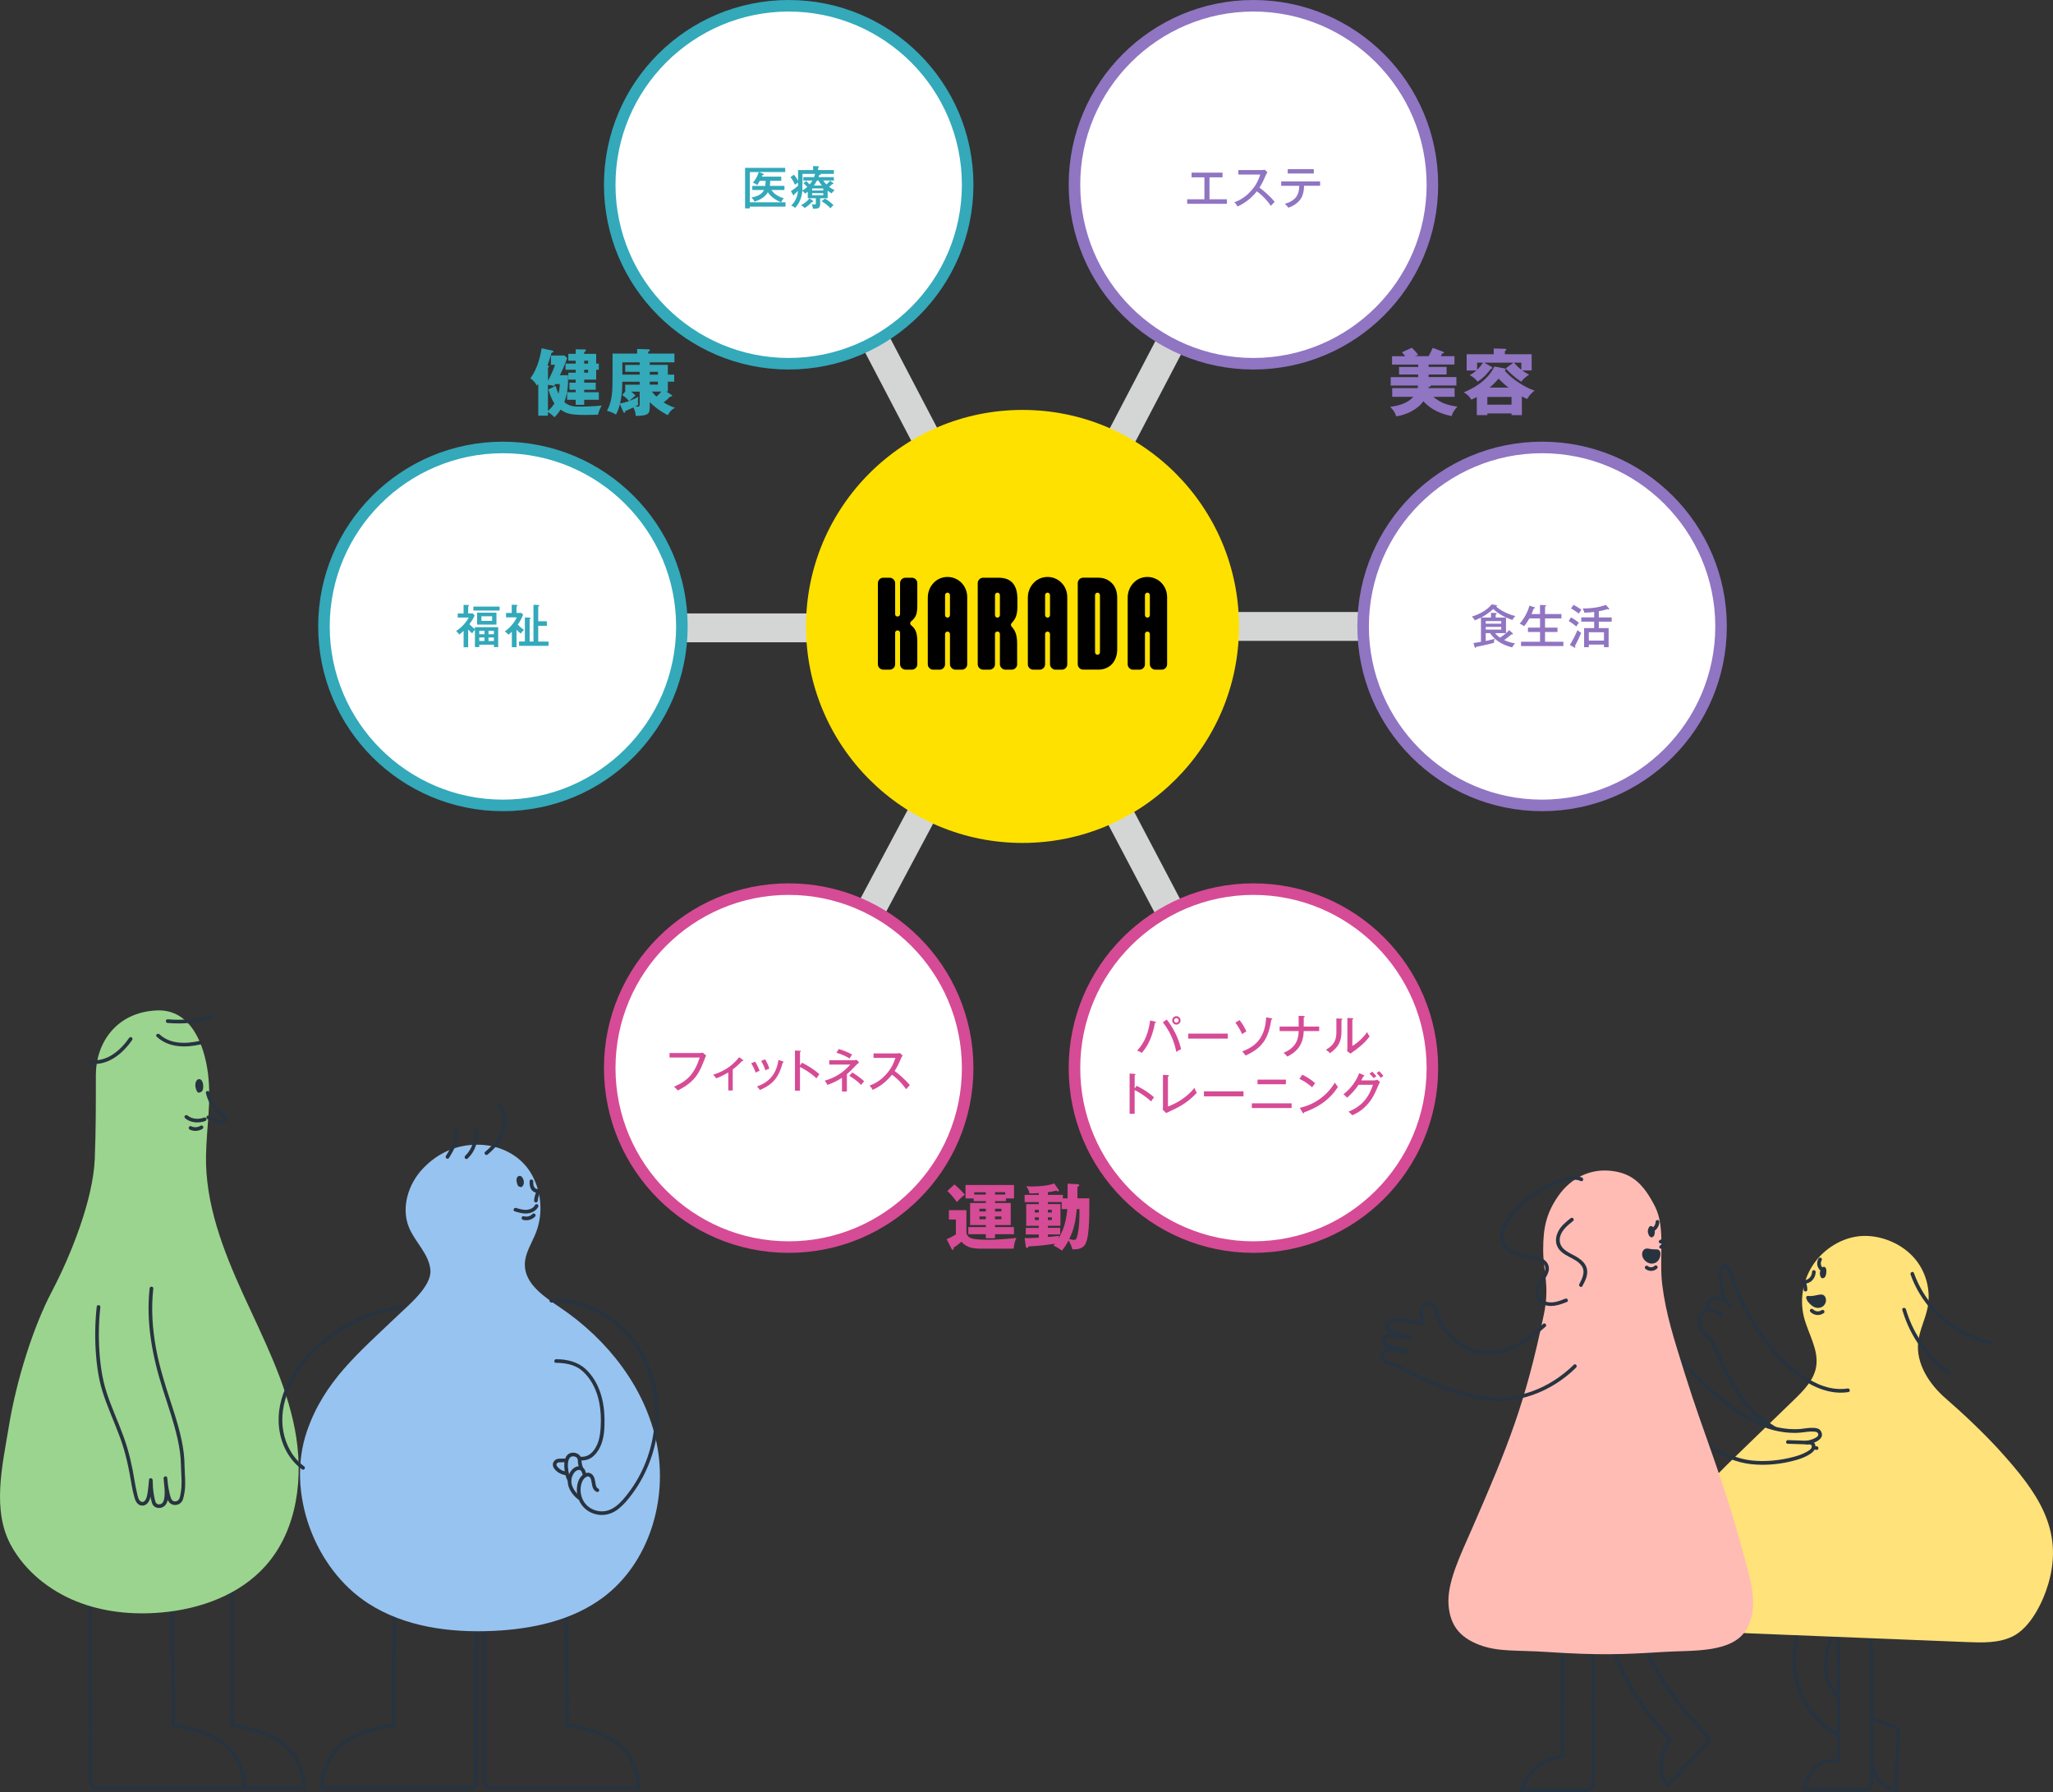 <?xml version="1.0" encoding="UTF-8"?>
<svg id="_レイヤー_2" data-name="レイヤー 2" xmlns="http://www.w3.org/2000/svg" viewBox="0 0 711.23 620.77">
  <rect x="0" y="0" width="711.23" height="620.77" fill="#333333" stroke="none"/>
  <defs>
    <style>
      .cls-1 {
        fill: none;
        stroke: #d4d6d6;
        stroke-miterlimit: 10;
        stroke-width: 10px;
      }

      .cls-2, .cls-3, .cls-4, .cls-5, .cls-6, .cls-7, .cls-8, .cls-9, .cls-10, .cls-11, .cls-12 {
        stroke-width: 0px;
      }

      .cls-3 {
        fill: #283340;
      }

      .cls-4 {
        fill: #33a9ba;
      }

      .cls-5 {
        fill: #d64b95;
      }

      .cls-6 {
        fill: #9075c2;
      }

      .cls-7 {
        fill: #97c3f0;
      }

      .cls-8 {
        fill: #9bd48e;
      }

      .cls-9 {
        fill: #fff;
      }

      .cls-10 {
        fill: #ffe27a;
      }

      .cls-11 {
        fill: #ffe100;
      }

      .cls-12 {
        fill: #ffbcb5;
      }
    </style>
  </defs>
  <g id="contents">
    <polyline class="cls-1" points="434.23 64 354.23 217 534.23 217"/>
    <polyline class="cls-1" points="275.23 64.5 355.23 217.5 175.23 217.5"/>
    <g>
      <path class="cls-3" d="m636.25,560.44c0,13.05.09,26.1.14,39.16.01,3.41.02,6.83.02,10.24.23-.19.46-.38.69-.57-2.16-.13-4.38.05-6.36.99-1.99.95-3.51,2.62-4.56,4.54-.79,1.44-1.37,2.98-1.83,4.55-.11.36.1.85.53.85,5.75.11,11.5.23,17.25.34,1.42.03,2.9.17,4.31.07,1-.07,1.9-.69,2.34-1.58.52-1.06.29-2.44.29-3.58,0-1.36,0-2.73-.01-4.09-.03-11.06-.12-22.11-.18-33.17-.03-6.42-.06-12.84-.06-19.27,0-.81-1.26-.94-1.26-.12,0,11.01.07,22.03.14,33.04.03,5.33.06,10.66.09,16,.01,2.63.02,5.26.02,7.88,0,.66.02,1.33,0,1.99-.01.46-.15.88-.49,1.2-.36.35-.8.44-1.28.43-.7,0-1.4-.03-2.1-.04-6.31-.13-12.62-.25-18.93-.38.18.28.36.57.53.85.67-2.32,1.59-4.69,3.23-6.5,1.25-1.39,2.92-2.26,4.75-2.6,1.14-.21,2.3-.23,3.45-.16.32.02.69-.22.69-.57,0-12.78-.1-25.57-.14-38.35-.01-3.68-.02-7.37-.02-11.05,0-.81-1.26-.94-1.26-.12h0Z"/>
      <path class="cls-3" d="m624.36,560.28c-1.41,3.15-2.53,6.45-3.08,9.87-.49,3.06-.48,6.18-.02,9.24.88,5.84,3.24,11.47,7.19,15.9,2.2,2.47,4.83,4.49,7.77,5.99.73.37,1.16-.82.44-1.19-4.95-2.54-8.89-6.75-11.34-11.73-2.56-5.19-3.64-11.25-2.94-17,.45-3.7,1.65-7.25,3.16-10.64.33-.75-.86-1.19-1.19-.44h0Z"/>
      <path class="cls-3" d="m648.23,595.88c1.85.68,3.71,1.34,5.55,2.04.77.3,1.72.53,2.4,1.01.61.43.91,1.16.93,1.89.04.99-.14,2.03-.21,3.02-.07,1.03-.13,2.06-.18,3.09-.1,2-.17,4.01-.24,6.01-.08,2.37-.16,4.74-.26,7.12.23-.19.46-.38.69-.57-2.35-.51-4.54-1.66-5.96-3.65-1.44-2.02-1.87-4.6-1.88-7.03,0-.81-1.27-.94-1.26-.12,0,2.8.52,5.65,2.17,7.98,1.62,2.27,4.14,3.51,6.8,4.09.32.07.68-.26.69-.57.19-4.37.28-8.75.5-13.13.05-1.1.12-2.2.19-3.29.07-1.01.24-2.06.19-3.08-.04-.81-.33-1.62-.86-2.25-.6-.7-1.44-.99-2.27-1.32-2.17-.86-4.37-1.63-6.56-2.43-.77-.28-1.21.91-.44,1.19h0Z"/>
      <path class="cls-3" d="m634.19,565.75c-2.05,5.86-3.54,12.3-.8,18.2.74,1.6,1.73,3.07,2.82,4.45.51.64,1.48-.18.97-.82-1.75-2.19-3.16-4.66-3.74-7.42-.58-2.76-.33-5.6.27-8.33.42-1.91,1.01-3.78,1.66-5.63.27-.77-.92-1.22-1.19-.44h0Z"/>
    </g>
    <path class="cls-10" d="m646.44,428.13c-6.76-.14-13.4,3.48-17.51,8.86-4.11,5.37-5.63,12.65-3.99,19.21,1.45,5.82,5.24,11.37,4.23,17.29-.79,4.61-4.33,8.19-7.69,11.44-6.39,6.18-12.77,12.37-19.16,18.55-5.63,5.45-11.3,10.95-15.69,17.44-4.39,6.49-7.45,14.14-7.23,21.97.22,7.83,4.14,15.8,10.99,19.59,5.13,2.84,11.23,3.14,17.09,3.38,24.69.99,49.38,1.98,74.07,2.97,5.31.21,10.87.38,15.65-1.94,6.17-2.99,10.51-11.75,12.43-18.32,5.47-18.79-3.85-31.74-17.01-46.24-5.31-5.85-12.75-12.88-18.49-17.84-5.75-4.96-10.44-12.11-9.6-19.66.45-4.08,2.46-7.82,3.26-11.84,1.2-6.08-.59-12.67-4.71-17.3-4.11-4.63-10.44-7.44-16.64-7.56Z"/>
    <g>
      <path class="cls-3" d="m640.08,480.98c-5.59.86-11.04-1.39-15.53-4.58-4.12-2.92-7.78-6.54-10.97-10.44-3.15-3.84-5.85-8.04-8.14-12.44-1.18-2.26-2.24-4.58-3.21-6.94-.46-1.13-.9-2.26-1.31-3.4-.42-1.16-.74-2.36-1.2-3.51-.4-1-1.24-2.07-2.45-1.79-1.3.3-1.84,1.9-1.93,3.07-.12,1.49.19,3.04.42,4.5.27,1.7.61,3.39,1.01,5.06.19.79,1.44.58,1.25-.22-.34-1.41-.63-2.82-.87-4.24-.23-1.35-.48-2.73-.55-4.1-.03-.6,0-1.22.19-1.79.12-.36.44-1.11.93-1.05.39.05.64.6.78.91.23.5.37,1.05.55,1.57,1.54,4.61,3.45,9.11,5.75,13.39,4.59,8.55,10.83,16.53,18.74,22.24,4.84,3.49,10.73,5.94,16.79,5.01.81-.12.59-1.38-.22-1.25h0Z"/>
      <path class="cls-3" d="m600.14,451.99c-1.49-1.69-3.57-3.13-5.93-2.98-1.1.07-2.13.61-2.71,1.57-.56.91-.72,1.99-.84,3.04-.09.81,1.17.93,1.26.12.09-.8.18-1.66.59-2.38.42-.75,1.17-1.09,2.02-1.1,1.86-.01,3.47,1.22,4.64,2.55.54.61,1.51-.2.97-.82h0Z"/>
      <path class="cls-3" d="m596.63,454.92c-1.93-1.08-4.2-2.22-6.41-1.21-2.19,1.01-2.46,3.74-1.93,5.83.3,1.18.9,2.09,1.8,2.9.88.79,1.7,1.54,2.36,2.53,1.3,1.93,2.03,4.19,2.94,6.31,2.05,4.78,4.69,9.38,7.67,13.64,1.45,2.08,3.07,4.02,4.96,5.72,1.91,1.72,4.05,3.16,6.21,4.55,4.66,3,9.47,6.21,15.06,7.07.81.13.93-1.14.12-1.26-4.66-.72-8.76-3.23-12.68-5.72-2-1.27-4.01-2.53-5.9-3.97-1.92-1.46-3.64-3.12-5.15-5-1.5-1.87-2.81-3.88-4.06-5.93-1.27-2.07-2.46-4.18-3.55-6.35-1.05-2.09-1.9-4.26-2.82-6.4-.84-1.96-1.84-3.89-3.43-5.35-.94-.87-1.9-1.57-2.26-2.87-.3-1.08-.41-2.47.11-3.51.49-.98,1.59-1.37,2.63-1.31,1.3.07,2.49.74,3.6,1.36.71.4,1.44-.64.73-1.04h0Z"/>
    </g>
    <g>
      <path class="cls-3" d="m661.89,441.51c3.35,9.47,10.69,17.33,19.74,21.62,2.54,1.2,5.2,2.1,7.94,2.69.8.17.91-1.09.12-1.26-9.42-2.05-17.85-8.11-23.04-16.21-1.48-2.31-2.69-4.8-3.61-7.38-.27-.77-1.42-.22-1.15.54h0Z"/>
      <path class="cls-3" d="m659.03,453.76c2.03,6.97,5.87,13.39,11.1,18.43,1.49,1.43,3.07,2.76,4.75,3.96.67.48,1.4-.56.73-1.04-5.71-4.08-10.31-9.64-13.25-16.01-.83-1.8-1.53-3.65-2.08-5.56-.23-.78-1.48-.57-1.25.22h0Z"/>
    </g>
    <g>
      <path class="cls-3" d="m627.76,440.57c-.02,1.54-1.21,2.89-2.8,2.9-.47,0-.86.43-.64.9.34.73.53,1.51.54,2.32,0,.34.2.66.57.69.31.03.7-.23.69-.57-.01-1.04-.22-2.04-.66-2.98-.21.3-.42.6-.64.9,1.08-.01,2.16-.38,2.94-1.16.77-.76,1.23-1.8,1.25-2.89,0-.34-.21-.66-.57-.69-.32-.03-.69.23-.69.57h0Z"/>
      <path class="cls-3" d="m626.26,450.14c.98.19,1.97.01,2.93-.19.47-.1.94-.2,1.41-.26.35-.05.51-.05.63.27.2.54-.04,1.22-.54,1.56-.58.39-1.31.32-1.91-.05-.37-.23-.7-.52-1-.84-.27-.28-.65-.61-.7-1l-1.11.52c.72.76,1.47,1.48,2.26,2.16.47.41,1.25-.25.94-.79-.31-.52-.57-1.07-.78-1.64-.1.28-.2.56-.3.85.02,0,.04-.02.06-.03-.11.02-.22.04-.33.06-.13-.02-.19-.13-.1.02.03.06.09.11.13.16.1.12.19.24.29.36.18.23.37.46.55.69.17.22.51.28.76.16.23-.11.44-.42.35-.68-.15-.47-.25-.94-.31-1.42-.37.17-.74.35-1.11.52.35.38.67.79.94,1.23.37.6,1.27.36,1.2-.38-.05-.46-.09-.92-.14-1.37-.37.17-.74.35-1.11.52.31.39.52.84.62,1.33.42-.07.83-.14,1.25-.22-.14-.57-.19-1.13-.14-1.72-.37.12-.75.23-1.12.35.16.21.26.49.27.76.42-.02.84-.03,1.26-.05-.05-.31-.05-.62.04-.92-.36.06-.72.12-1.08.19.12.15.17.29.19.48.04.34.41.57.73.52.35-.06.56-.39.52-.73-.05-.4-.22-.77-.47-1.08-.29-.35-.95-.28-1.08.19-.15.52-.19,1.04-.1,1.58.05.31.34.54.65.52.29-.02.61-.25.61-.57,0-.63-.18-1.19-.56-1.7-.33-.44-1.07-.18-1.12.35-.06.69-.01,1.39.16,2.06.08.33.38.58.73.52.33-.06.59-.4.52-.73-.15-.71-.45-1.36-.9-1.93-.41-.53-1.17-.07-1.11.52.05.46.09.92.14,1.37.4-.13.8-.25,1.2-.38-.33-.54-.7-1.04-1.12-1.51-.43-.47-1.19-.11-1.11.52.06.48.16.96.31,1.42.37-.17.74-.35,1.11-.52-.28-.35-.56-.7-.84-1.05-.33-.42-.7-.78-1.27-.54-.34.14-.42.54-.3.85.21.57.47,1.11.78,1.64.31-.26.63-.53.94-.79-.71-.61-1.38-1.26-2.02-1.94-.44-.46-1.19-.12-1.11.52.07.58.45,1.02.83,1.44.35.38.72.75,1.14,1.05.9.65,2,.91,3.06.5,1-.38,1.71-1.39,1.7-2.46,0-.56-.16-1.16-.57-1.56-.46-.45-1.06-.47-1.66-.38-1.31.18-2.61.69-3.95.43-.34-.06-.66.25-.69.57-.04.37.23.63.57.69h0Z"/>
      <path class="cls-3" d="m627.14,454.42c.59.59,1.35.99,2.19,1.09.89.11,1.75-.15,2.49-.64.28-.19.29-.66.08-.9-.25-.28-.6-.27-.9-.08.08-.05-.12.07-.14.08-.08.04-.15.08-.23.11-.04.02-.08.03-.12.05-.07.02-.08.03-.04.02.04-.01.03,0-.04.01-.04.01-.08.02-.12.03-.17.04-.34.07-.51.07.11,0-.07,0-.09,0-.08,0-.17,0-.25-.02-.08,0-.16-.02-.24-.04.12.02-.07-.02-.07-.02-.16-.05-.3-.11-.45-.17-.13-.06.04.03-.07-.04-.07-.04-.14-.08-.2-.13s-.13-.1-.19-.15c-.06-.05-.06-.05-.02-.01-.03-.03-.06-.06-.09-.08-.23-.23-.63-.32-.9-.08-.24.22-.33.64-.08.9h0Z"/>
      <path class="cls-3" d="m631.99,441.86c-.05-.1-.1-.2-.14-.31-.05-.12.03.11.01.04,0-.03-.02-.06-.02-.09-.01-.05-.02-.11-.03-.16,0-.06-.01-.11-.02-.17-.01-.11,0,.12,0,.04,0-.02,0-.05,0-.07,0-.12.01-.24.03-.35,0-.02,0-.05.01-.07.02-.11-.03.11,0,.03.02-.05.03-.11.05-.16.02-.05.04-.11.06-.16.01-.03.03-.06.04-.09.03-.08-.01.02-.03.04.06-.1.12-.2.19-.3.02-.02.03-.04.05-.06.07-.08.02,0-.02.02.05-.04.09-.09.14-.13-.26.01-.52.02-.78.03.05.04.04.03-.04-.04.04.05.03.04-.03-.05.01.02.02.04.03.06.02.06.02.04-.02-.06,0,.03.02.11.03.15,0,.03,0,.05,0,.08,0-.11,0-.12,0-.06,0,.2-.01.41-.04.61,0,.05-.02.11-.03.16,0,.03-.01.05-.02.08.02-.09.03-.11,0-.04-.03.09-.05.18-.09.27,0,.02-.07.12-.07.15.05-.08.05-.1.02-.04-.01.02-.03.04-.04.07-.03.04-.06.08-.09.13-.04.05-.03.04.03-.03-.02.02-.04.04-.06.06.26-.01.52-.02.78-.03.07.07.09.09.04.04.05.09.07.11.05.06-.02-.05-.01-.02.02.08,0-.02-.01-.05-.01-.07-.03-.12,0,.15,0,.02,0-.04,0-.08,0-.11.01-.16.03-.33.07-.49,0-.02,0-.04.01-.06.01-.05,0-.03-.02.07.02-.03.02-.08.03-.11.02-.07.09-.18.09-.24-.01.03-.03.05-.04.08.01-.02.02-.04.04-.06.02-.03.04-.06.06-.09.07-.1-.1.08-.01.02.04-.03.18-.12,0-.02-.28-.1-.56-.2-.85-.3.01.03.03.06.04.08.02.06.02.06,0,0-.02-.05-.02-.05,0,0,0,.02.01.04.02.07.01.05.02.1.03.16,0,.02,0,.03,0,.05,0,.07,0,.06,0-.03-.01.02,0,.11,0,.14,0,.05,0,.09-.01.14-.01.1-.03.2-.05.3,0,.05,0,.03.01-.05,0,.02-.01.05-.02.07-.01.05-.03.11-.04.16-.02.08-.05.15-.08.23,0,.02-.01.03-.02.05-.02.04,0,.02.03-.06,0,0-.06.08-.06.09.07-.07.09-.09.04-.05,0,0-.02.01-.03.02.05-.05.11-.08.19-.08-.07.01-.04.01.07,0l.56.52c-.03-.1-.05-.19-.07-.29,0-.03-.06-.29-.03-.3,0,.1,0,.11,0,.04,0-.01,0-.03,0-.04,0-.06,0-.11,0-.17,0-.09.02-.19.03-.28,0-.05.06-.18,0-.03.02-.04.02-.09.03-.12.03-.1.06-.19.1-.28.02-.04.03-.08.05-.12.01-.03.03-.05.04-.08-.04.08-.05.09-.01.03.05-.09.11-.17.17-.25-.38-.09-.76-.17-1.14-.26.01.09.02.18.03.28,0,.04,0,.08,0,.13,0-.17,0,0,0,.03,0,.18,0,.35-.03.53,0,.08-.02.17-.03.25-.01.08-.01.2-.05.27.03-.06.02-.07,0,0,0,.03-.02.06-.03.09-.02.05-.02.05,0,0,.03-.08.09-.14.19-.18.21-.08.53-.02.62.22-.12-.31-.56-.45-.85-.3-.33.17-.43.51-.3.85.16.42.72.57,1.1.37.39-.21.48-.61.55-1,.12-.58.12-1.17.05-1.76-.03-.25-.25-.45-.48-.51-.25-.06-.51.04-.66.25-.59.8-.81,1.89-.54,2.85.07.26.27.51.56.52.38.01.71-.15.92-.47.16-.23.24-.49.3-.75.16-.62.22-1.27-.07-1.87-.14-.28-.55-.48-.85-.3-.25.15-.47.34-.61.6-.15.27-.23.54-.29.84-.11.58-.16,1.25.36,1.64.22.16.57.15.78-.03.48-.44.71-1.04.79-1.68.08-.64.1-1.39-.47-1.82-.22-.17-.57-.15-.78.03-.96.83-1.26,2.33-.64,3.45.16.29.53.47.85.3.29-.15.48-.53.3-.85h0Z"/>
      <path class="cls-3" d="m630.01,435.9c-.44.76-.62,1.67-.39,2.53.21.8.7,1.51,1.39,1.97.28.18.7.14.88-.15.18-.28.14-.69-.15-.88-.06-.04-.12-.08-.18-.13-.03-.02-.06-.05-.09-.07-.04-.04-.05-.04,0,0-.1-.11-.2-.21-.29-.33-.02-.03-.04-.06-.06-.09-.03-.05-.03-.05,0,0-.04-.07-.07-.13-.11-.19-.03-.07-.06-.13-.09-.2-.01-.03-.03-.07-.04-.1.03.09.01.04,0-.02-.04-.16-.06-.31-.08-.47-.02-.1,0,.09,0-.01,0-.04,0-.08,0-.12,0-.08,0-.16.02-.24,0-.04.01-.08.02-.12,0-.01.02-.13.01-.07-.01.06.01-.06.02-.07.01-.04.02-.08.04-.12.03-.08.05-.15.09-.23.02-.04.03-.07.05-.11.05-.1-.07.12.02-.04.17-.29.15-.69-.15-.88-.27-.17-.71-.15-.88.15h0Z"/>
    </g>
    <g>
      <g>
        <g>
          <path class="cls-3" d="m84.87,620h-50.38c-.37,0-.75,0-1.13,0-.71-.02-1.38-.3-1.87-.81-1.04-1.06-.73-2.74-.74-4.09,0-6.52-.03-13.05-.05-19.57-.03-6.66-.06-13.31-.08-19.96-.03-7.15-.04-14.29-.04-21.44,0-.82,1.26-.69,1.26.12,0,1.81,0,3.62,0,5.43,0,6.9.03,13.8.05,20.7.03,6.53.06,13.05.08,19.58.01,3.23.02,6.45.03,9.68,0,1.59,0,3.18,0,4.76v2.48c0,.62.02,1.2.57,1.6.43.3.95.26,1.44.26h20.01c.17,0,.33,0,.5,0h29.67c-.28-2.24-.72-4.48-1.53-6.59-1.74-4.56-5.14-7.97-9.49-10.12-4.11-2.02-8.77-3.17-13.3-3.73-.36-.05-.58-.35-.57-.69.04-1.88.07-3.76.07-5.63-.02-5.98-.13-11.97-.23-17.94-.11-6.63-.2-13.27-.2-19.9,0-.82,1.26-.69,1.26.12,0,3.86.03,7.72.08,11.58.08,6.16.21,12.33.29,18.49.06,4.26.09,8.53.02,12.79,1.83.26,3.65.64,5.43,1.08,5.54,1.35,11.17,3.68,14.84,8.22,2.85,3.52,4.07,7.91,4.62,12.33.03.17.04.35.06.52.05.44-.26.74-.69.74Z"/>
          <path class="cls-3" d="m55.01,620c-.38,0-.75,0-1.13,0h1.13Z"/>
          <path class="cls-3" d="m105.38,620h-.19c-1.42,0-2.85,0-4.28,0h-16.04c.43,0,.74-.3.69-.74-.02-.17-.04-.35-.06-.52h19.23c-.28-2.24-.72-4.48-1.53-6.59-1.74-4.56-5.14-7.97-9.49-10.12-4.11-2.02-8.77-3.17-13.3-3.73-.36-.05-.58-.35-.57-.69.05-2.3.07-4.61.07-6.91,0-6.96,0-13.92,0-20.88,0-7.35,0-14.7,0-22.04,0-.82,1.27-.69,1.27.12v12.27c0,7.35,0,14.7.01,22.05,0,4.96.04,9.93-.06,14.9,1.83.26,3.65.64,5.44,1.08,5.54,1.35,11.17,3.68,14.84,8.22,2.96,3.66,4.17,8.26,4.68,12.85.05.44-.26.74-.69.74Z"/>
        </g>
        <path class="cls-8" d="m54.3,350.02c-14.22.62-21.09,11.56-21.09,22.29s.02,18.95-.38,29.15c-.56,14.06-8.26,33.37-14.81,45.81-6.56,12.45-12.31,30.83-14.91,46.6-2.28,13.88-6.04,29.32.79,41.62,4.88,8.79,13.18,15.44,22.5,19.21,9.32,3.76,19.62,4.77,29.63,3.87,13.42-1.2,27.03-6.11,35.99-16.18,11.12-12.49,13.29-30.93,10.12-47.35-3.18-16.42-10.98-31.51-17.92-46.73-6.93-15.22-13.16-31.34-12.85-48.07.19-9.82,1.9-18.71.67-28.45-1.24-9.74-5.82-22.28-17.74-21.77Z"/>
        <g>
          <path class="cls-3" d="m44.75,359.53c-3.03,4.36-7.67,8.4-13.35,7.69-.81-.1-.93,1.16-.12,1.26,6.14.76,11.23-3.49,14.51-8.23.47-.67-.57-1.4-1.04-.73h0Z"/>
          <path class="cls-3" d="m58.02,354.35c5.12.47,10.31,0,15.26-1.41.78-.22.57-1.47-.22-1.25-4.85,1.37-9.9,1.85-14.92,1.4-.82-.07-.94,1.19-.12,1.26h0Z"/>
          <path class="cls-3" d="m54.28,359.11c4.13,3.87,10.05,3.88,15.26,2.68.79-.18.58-1.44-.22-1.25-4.7,1.08-10.3,1.29-14.07-2.25-.59-.55-1.57.26-.97.82h0Z"/>
        </g>
      </g>
      <g>
        <path class="cls-3" d="m71.34,378.64c.6,2.63,1.96,5.07,3.94,6.92.48.45.98.85,1.51,1.23.35.25,1.08.86.31,1.11-.7.23-1.72-.32-2.38-.54-.8-.28-1.59-.57-2.37-.88-.76-.3-1.2.89-.44,1.19.91.36,1.82.7,2.74,1.01.84.28,1.77.68,2.67.48.7-.16,1.34-.73,1.41-1.48.07-.76-.46-1.36-1.03-1.79-1.23-.96-2.34-1.92-3.24-3.21-.89-1.28-1.52-2.74-1.87-4.25-.18-.79-1.43-.58-1.25.22h0Z"/>
        <path class="cls-3" d="m69.44,377.69c-.15-.24-.27-.49-.37-.76-.01-.04-.03-.07-.04-.11.02.07.02.07,0,0-.02-.07-.04-.14-.05-.22-.03-.13-.05-.26-.06-.39,0-.03,0-.26,0-.11,0-.07,0-.15,0-.22,0-.13.03-.26.05-.38-.03.14.02-.08.03-.11.02-.07.05-.14.08-.21.03-.06.03-.06-.01,0,.02-.03.03-.06.05-.09.04-.06.04-.05-.01,0,.05-.04.05-.04,0-.01-.1.02-.14.06-.25.02.06.03.05.02-.03-.02-.06-.06-.07-.07-.02-.02.02.02.04.05.06.08-.04-.07-.05-.07-.01-.01.02.05.05.11.07.16,0,.02.08.22.04.1.02.08.04.16.06.24.03.15.06.3.07.45,0,.03.01.23.01.11,0,.08,0,.16,0,.25,0,.15-.02.31-.05.46,0,.02-.05.22-.02.11-.02.07-.03.13-.06.19-.01.03-.02.06-.04.09.04-.07.04-.08,0-.03.06-.06.07-.07.02-.03.08-.05.09-.06.02-.03.25.05.5.11.76.16-.04-.06-.04-.06,0,0-.01-.02-.03-.05-.04-.07-.03-.06-.06-.11-.09-.17-.05-.1-.09-.2-.12-.3.06.15-.02-.07-.03-.1-.01-.05-.02-.11-.03-.16-.02-.12-.03-.23-.04-.35,0-.05,0-.04,0,.03,0-.04,0-.07,0-.11,0-.05,0-.11,0-.16,0-.12.03-.23.05-.35,0-.04,0-.04,0,.03,0-.04.02-.07.03-.1.02-.05.03-.1.05-.15.01-.03.02-.06.04-.1,0,.02-.02.04-.03.06.04-.06.04-.05-.02,0-.08.06-.17.09-.27.09-.17-.12-.34-.24-.51-.36.05.11.1.22.15.33.01.03.06.17.03.06.02.06.03.11.05.17.03.12.05.23.07.35,0,.06.01.12.02.18,0,.08,0,.08,0,0,0,.03,0,.06,0,.09,0,.12,0,.24-.02.36,0,.05-.02.09-.02.14,0,.05,0,.03.01-.05,0,.02-.01.04-.02.07-.01.04-.04.09-.05.13-.02.04-.01.03.02-.04-.01.02-.02.04-.04.05-.04.04.11-.08,0,0-.04.03-.02.02.05-.03-.06.03-.05.02.04,0,.2.07.4.14.59.22-.04-.06-.02-.04,0,0-.02-.04-.04-.07-.06-.11-.03-.06-.05-.13-.08-.19-.03-.07.02.11,0-.01,0-.03-.02-.07-.02-.1-.02-.08-.02-.15-.03-.23-.01-.09,0,.11,0,.01,0-.03,0-.07,0-.1,0-.08.02-.15.03-.23,0,.05-.02.08,0,0,.01-.03.02-.07.03-.1.03-.08.06-.16.1-.24-.36.06-.72.12-1.08.19-.08-.12.03.07.05.09.03.06.06.13.08.2-.06-.15.01.06.02.1.01.06.02.12.03.19,0,.03,0,.05,0,.08,0-.08,0-.08,0,0,0,.07,0,.14-.01.21,0,.03-.06.24-.01.1-.02.07-.04.14-.07.2.27-.12.54-.25.82-.37.11.04.19.18.21.27-.08-.32-.39-.59-.73-.52-.32.07-.6.39-.52.73.08.32.28.59.6.7.33.11.69-.05.82-.37.32-.82.17-1.7-.31-2.43-.12-.18-.39-.25-.59-.22-.24.04-.38.2-.49.4-.42.82-.27,1.82.25,2.55.12.17.39.27.59.22,1.32-.33,1.19-2.11.86-3.11-.12-.38-.28-.78-.72-.86-.4-.07-.76.21-.94.54-.27.51-.32,1.12-.28,1.69.04.63.28,1.22.64,1.75.17.25.51.25.76.16.67-.24.81-1.15.84-1.76.03-.66-.06-1.41-.37-2-.18-.34-.44-.62-.83-.71-.43-.1-.85.12-1.1.47-.38.53-.46,1.25-.42,1.89.04.69.28,1.38.63,1.96.17.28.52.47.85.3.28-.15.49-.54.3-.85h0Z"/>
        <path class="cls-3" d="m64.19,387.42c1.92,1.59,4.73,1.73,6.99.88.32-.12.44-.55.3-.85-.16-.33-.52-.43-.85-.3-1.86.7-4.16.53-5.72-.77-.26-.22-.7-.11-.88.15-.21.3-.11.67.15.88h0Z"/>
        <path class="cls-3" d="m65.79,391.34c1.35.62,3.02.53,4.29-.25.28-.17.48-.52.3-.85-.15-.28-.54-.49-.85-.3-.14.08-.28.16-.43.23-.07.03-.15.07-.22.09-.02,0-.25.08-.13.05-.29.09-.59.13-.9.16-.08,0-.08,0-.01,0-.04,0-.08,0-.12,0-.08,0-.16,0-.24,0-.14,0-.28-.03-.42-.05-.02,0-.25-.06-.14-.03-.08-.02-.16-.04-.23-.07-.15-.05-.31-.11-.45-.18-.3-.14-.72.06-.82.37-.11.35.05.67.37.82h0Z"/>
      </g>
      <path class="cls-3" d="m51.84,446.26c-1.32,11.91.97,23.73,4.58,35.05,1.81,5.67,3.79,11.29,5.09,17.11.66,2.95,1.13,5.94,1.17,8.97.04,2.6.35,5.2.17,7.8-.06.8-.16,1.6-.31,2.38-.12.63-.22,1.36-.61,1.89-.44.59-1.27.81-1.94.48-.45-.22-.69-.75-.85-1.21-.26-.73-.42-1.51-.58-2.27-.31-1.49-.49-3.01-.63-4.53-.08-.82-1.31-.59-1.25.22.17,2.32.63,4.75.19,7.06-.17.91-.63,1.88-1.7,1.91-.76.02-1.17-.37-1.37-1.06-.22-.76-.37-1.55-.5-2.33-.29-1.65-.38-3.31-.41-4.99-.01-.8-1.19-.96-1.26-.12-.11,1.13-.19,2.25-.34,3.38-.12.94-.23,1.95-.55,2.85-.27.77-.92,1.81-1.89,1.32-.97-.49-1.15-2.05-1.38-2.98-.64-2.63-.99-5.32-1.51-7.97-.52-2.62-1.13-5.21-1.89-7.77-1.56-5.23-3.84-10.19-5.78-15.28-.95-2.49-1.8-5.01-2.4-7.61-.59-2.53-.96-5.12-1.22-7.71-.6-6-.55-12.07.1-18.06.09-.81-1.18-.94-1.26-.12-.61,5.63-.69,11.33-.22,16.98.22,2.72.58,5.43,1.12,8.1.57,2.81,1.46,5.55,2.46,8.23,2,5.37,4.45,10.56,6.06,16.06.8,2.72,1.42,5.49,1.95,8.27.54,2.83.89,5.7,1.71,8.47.33,1.13.87,2.33,2.11,2.68,1.22.34,2.28-.34,2.86-1.38.58-1.03.74-2.27.91-3.43.19-1.29.29-2.6.41-3.91-.42-.04-.84-.08-1.26-.12.03,1.75.11,3.51.41,5.24.15.91.32,1.84.61,2.72.26.8.75,1.41,1.57,1.66,1.42.43,2.85-.2,3.5-1.51.57-1.15.6-2.55.58-3.81-.03-1.67-.23-3.32-.36-4.98-.42.07-.83.14-1.25.22.14,1.46.3,2.92.6,4.35.25,1.23.47,2.65,1.19,3.71,1.06,1.55,3.42,1.47,4.5-.03.37-.51.52-1.11.66-1.71.17-.75.31-1.51.4-2.27.15-1.33.15-2.66.1-4-.05-1.37-.15-2.74-.18-4.12-.03-1.54-.09-3.06-.27-4.59-.73-6.21-2.7-12.22-4.63-18.14-1.95-5.97-3.81-11.92-4.96-18.09-1.29-6.9-1.76-13.89-.98-20.88.09-.81-1.17-.94-1.26-.12h0Z"/>
    </g>
    <g>
      <g>
        <g>
          <path class="cls-3" d="m136.06,554.1c0,6.64-.09,13.27-.2,19.9-.1,5.98-.21,11.96-.23,17.95,0,1.88.03,3.75.07,5.63l.52-.56c-1.65.21-3.29.53-4.91.9-3.07.7-6.12,1.62-8.94,3.04-4.54,2.29-8.12,5.9-9.94,10.68-.93,2.45-1.42,5.06-1.71,7.66-.04.32.23.69.57.69h49.32c1.35,0,3.12.27,4.15-.78,1.07-1.09.76-2.79.76-4.18,0-1.62,0-3.24,0-4.86,0-3.26.02-6.51.03-9.77.02-6.58.05-13.17.08-19.75.03-7,.05-13.99.05-20.99,0-1.81,0-3.62,0-5.43,0-.81-1.26-.94-1.26-.12,0,7.08-.02,14.17-.04,21.25-.02,6.6-.05,13.19-.08,19.79-.02,6.43-.05,12.87-.05,19.3,0,.8,0,1.59,0,2.39,0,.62-.01,1.22-.56,1.62-.26.19-.54.25-.85.26-.43.01-.87,0-1.31,0h-45.75c-1.39,0-2.8-.07-4.18,0-.06,0-.13,0-.19,0l.57.69c.49-4.4,1.62-8.8,4.47-12.3,3.53-4.34,8.99-6.49,14.29-7.77,1.88-.45,3.78-.84,5.7-1.08.25-.03.53-.3.52-.56-.09-4.47-.06-8.94,0-13.41.08-6.16.21-12.33.29-18.49.05-3.86.08-7.72.08-11.58,0-.81-1.26-.94-1.26-.12h0Z"/>
          <path class="cls-3" d="m136.06,554.1c0,6.64-.09,13.27-.2,19.9-.1,5.98-.21,11.96-.23,17.95,0,1.88.03,3.75.07,5.63l.52-.56c-1.65.21-3.29.53-4.91.9-3.07.7-6.12,1.62-8.94,3.04-4.54,2.29-8.12,5.9-9.94,10.68-.93,2.45-1.42,5.06-1.71,7.66-.04.32.23.69.57.69h49.32c1.35,0,3.12.27,4.15-.78,1.07-1.09.76-2.79.76-4.18,0-1.62,0-3.24,0-4.86,0-3.26.02-6.51.03-9.77.02-6.58.05-13.17.08-19.75.03-7,.05-13.99.05-20.99,0-1.81,0-3.62,0-5.43,0-.81-1.26-.94-1.26-.12,0,7.08-.02,14.17-.04,21.25-.02,6.6-.05,13.19-.08,19.79-.02,6.43-.05,12.87-.05,19.3,0,.8,0,1.59,0,2.39,0,.62-.01,1.22-.56,1.62-.26.19-.54.25-.85.26-.43.01-.87,0-1.31,0h-45.75c-1.39,0-2.8-.07-4.18,0-.06,0-.13,0-.19,0l.57.69c.49-4.4,1.62-8.8,4.47-12.3,3.53-4.34,8.99-6.49,14.29-7.77,1.88-.45,3.78-.84,5.7-1.08.25-.03.53-.3.52-.56-.09-4.47-.06-8.94,0-13.41.08-6.16.21-12.33.29-18.49.05-3.86.08-7.72.08-11.58,0-.81-1.26-.94-1.26-.12h0Z"/>
          <path class="cls-3" d="m195.39,554.1c0,6.64.09,13.27.2,19.9.1,5.98.21,11.96.23,17.95,0,1.88-.03,3.75-.07,5.63,0,.35.21.65.57.69,4.54.57,9.2,1.71,13.3,3.73,4.35,2.14,7.75,5.56,9.49,10.12.89,2.35,1.34,4.84,1.62,7.33.23-.25.46-.49.69-.74h-50.96c-.49,0-1.01.05-1.44-.26-.55-.4-.57-.98-.57-1.6,0-.83,0-1.66,0-2.48,0-1.59,0-3.18,0-4.76,0-3.23-.02-6.45-.03-9.68-.02-6.53-.05-13.05-.08-19.58-.03-6.9-.05-13.8-.05-20.7,0-1.81,0-3.62,0-5.43,0-.81-1.26-.94-1.26-.12,0,7.15.02,14.29.04,21.44.02,6.65.05,13.31.08,19.96.02,6.52.05,13.05.05,19.57,0,1.35-.3,3.03.73,4.09.5.51,1.16.79,1.87.81.37,0,.75,0,1.13,0h45.91c1.43,0,2.85,0,4.28,0,.06,0,.13,0,.19,0,.43,0,.74-.3.69-.74-.51-4.59-1.72-9.19-4.68-12.85-3.68-4.55-9.3-6.87-14.84-8.22-1.98-.48-3.99-.9-6.02-1.16.19.23.38.46.57.69.09-4.47.06-8.94,0-13.41-.08-6.16-.21-12.33-.29-18.49-.05-3.86-.08-7.72-.08-11.58,0-.81-1.26-.94-1.26-.12h0Z"/>
        </g>
        <path class="cls-7" d="m165.47,396.52c-7.4,0-13.83,2.89-18.94,8.25-5.11,5.36-7.66,13.59-4.84,20.44,2.12,5.14,6.99,9.23,7.42,14.77.44,5.63-7.59,12.14-11.67,16.05-13.24,12.69-25.17,22.44-31.12,39.79-7.23,21.07,2.56,47.59,21.29,59.64,12.58,8.09,28.18,10.17,43.13,9.5,13.51-.61,27.4-3.53,38.23-11.63,15.85-11.86,22.45-33.73,18.57-53.14-3.88-19.41-17.05-36.16-33.46-47.23-5.55-3.75-12.23-8.14-12.26-14.84-.02-3.93,2.38-7.4,3.82-11.05,2.69-6.82,1.94-14.89-1.96-21.1-3.9-6.21-11.09-9.44-18.21-9.44Z"/>
        <path class="cls-3" d="m138.42,452.26c-10.78,1.51-21.07,6.66-29,14.08-7.71,7.22-14.1,17.53-12.71,28.49.7,5.52,3.38,10.86,7.93,14.17.66.48,1.39-.56.73-1.04-3.89-2.83-6.3-7.27-7.19-11.95-.95-5.05-.07-10.19,1.96-14.86,2.11-4.86,5.38-9.21,9.14-12.91,3.68-3.63,7.91-6.71,12.47-9.14,5.26-2.81,10.98-4.75,16.89-5.58.81-.11.59-1.37-.22-1.25h0Z"/>
      </g>
      <g>
        <path class="cls-3" d="m191.11,451.23c4.17-.36,8.38.53,12.26,2.01,3.93,1.5,7.63,3.67,10.78,6.45,6.4,5.65,10.48,13.74,12.02,22.08,1.51,8.2.61,16.79-2.41,24.56-1.5,3.87-3.54,7.53-6.06,10.83-2.46,3.22-5.59,6.88-10.07,6.33-1.91-.23-3.72-1.17-4.91-2.69-1.21-1.52-1.74-3.54-1.55-5.47.1-.93.35-1.94.87-2.73.43-.64,1.4-1.59,2.2-.96.47.38.58,1.1.68,1.66.13.7.21,1.41.47,2.08.25.65.7,1.15,1.35,1.42.76.32,1.2-.87.44-1.19-.58-.24-.72-.95-.83-1.5-.15-.76-.23-1.53-.5-2.27-.27-.73-.81-1.35-1.57-1.58-1.03-.31-2.07.24-2.77.97-1.47,1.54-1.84,3.97-1.59,6.01.26,2.09,1.26,4.04,2.84,5.43,1.54,1.35,3.62,2.11,5.66,2.13,2.25.02,4.29-.84,6.02-2.25,1.78-1.45,3.27-3.3,4.64-5.14,1.32-1.78,2.5-3.65,3.54-5.61,4.17-7.83,6.07-16.81,5.39-25.66-.69-8.98-4.17-17.9-10.23-24.63-3.01-3.34-6.64-6.02-10.67-8.02-4.03-2.01-8.5-3.38-13.01-3.59-1.08-.05-2.15-.03-3.23.06-.81.07-.59,1.32.22,1.25h0Z"/>
        <path class="cls-3" d="m200.95,518.32c-1.94-1.53-3.58-4-2.83-6.57.3-1.02,1.07-2.32,2.21-2.54.56-.11.96.13,1.19.63.26.57.33,1.15.68,1.68.45.68,1.42-.14.97-.82-.2-.3-.24-.68-.36-1.02-.13-.38-.3-.76-.57-1.06-.47-.53-1.18-.74-1.88-.69-1.55.12-2.77,1.61-3.29,2.96-1.24,3.24.62,6.48,3.15,8.47.64.51,1.37-.53.73-1.04h0Z"/>
        <path class="cls-3" d="m197.8,512.38c-.47-.82-.7-1.75-.86-2.67-.15-.9-.26-1.84-.18-2.75.06-.8.29-1.89,1.06-2.31.66-.36,1.75-.12,2.17.51.29.43.18,1.11.25,1.61.09.71.26,1.4.52,2.06.29.76,1.44.22,1.15-.54-.25-.66-.38-1.34-.45-2.04-.06-.66-.04-1.26-.44-1.83-.65-.94-1.97-1.37-3.07-1.15-2.57.51-2.61,3.84-2.37,5.87.15,1.28.42,2.66,1.07,3.79.41.7,1.56.17,1.15-.54h0Z"/>
        <path class="cls-3" d="m192.57,472.09c2.94.01,6.25.52,8.64,2.38,2.25,1.76,3.94,4.28,5.04,6.9,1.14,2.72,1.68,5.67,1.86,8.6.09,1.48.07,2.97-.02,4.45-.1,1.62-.28,3.26-.77,4.82-.5,1.57-1.34,3.1-2.58,4.21-1.1.98-2.42,1.28-3.86,1.2-.82-.05-.94,1.22-.12,1.26,1.44.09,2.85-.13,4.08-.93,1.23-.8,2.19-2.06,2.86-3.34,1.59-3.01,1.77-6.64,1.73-9.98-.07-6.31-1.75-12.89-6.49-17.35-2.75-2.59-6.53-3.46-10.23-3.48-.81,0-.94,1.26-.12,1.26h0Z"/>
        <path class="cls-3" d="m195.82,505.25c-.65,0-1.3,0-1.95.04-.33.02-.64.04-.96.15-.37.13-.68.39-.93.69-.54.64-.59,1.52-.19,2.25.37.67.98,1.24,1.61,1.67.71.48,1.51.77,2.35.92.34.06.66-.25.69-.57.04-.37-.23-.63-.57-.69-.28-.05-.48-.1-.78-.21-.13-.05-.27-.1-.4-.16-.06-.03-.12-.06-.18-.09-.06-.03-.01,0,0,0-.04-.02-.08-.04-.11-.06-.53-.31-.91-.63-1.28-1.09-.1-.13-.14-.18-.22-.32-.08-.16-.09-.2-.12-.34,0-.01,0-.12,0-.04,0-.03.01-.07,0-.11,0-.08,0,0-.01.02,0-.03.01-.05.02-.08.02-.05.04-.11.06-.16.03-.06,0,0,0,.01.02-.03.04-.07.07-.1.02-.03.12-.15.1-.13-.02.02.08-.07.1-.09.02-.02.05-.04.07-.06-.01,0-.07.04,0,0,.03-.02.05-.03.08-.04.01,0,.16-.07.09-.04-.06.02.03,0,.04,0,.03,0,.06-.01.09-.02.05,0,.1-.01.15-.02.13-.01.26-.02.4-.03.07,0,.15,0,.22-.01-.1,0,.09,0,.12,0,.16,0,.33,0,.49-.01.27,0,.54,0,.81,0,.34,0,.66-.21.69-.57.03-.32-.23-.69-.57-.69h0Z"/>
      </g>
      <path class="cls-3" d="m183.47,409.17c-.04,1,.04,2.04.62,2.89.26.38.61.68,1.02.88.19.1.4.16.61.2.19.04.53,0,.63.02-.1-.04-.2-.08-.3-.11.02.01.04.03.05.04-.07-.08-.14-.17-.21-.25.02-.24,0-.29-.04-.15-.03.07-.07.15-.1.22-.05.11-.09.22-.13.33-.11.28-.2.57-.28.86-.15.58-.26,1.16-.31,1.75-.07.82,1.19.94,1.26.12.07-.75.22-1.47.48-2.18.12-.34.34-.68.37-1.05.03-.43-.26-.82-.7-.86-.29-.03-.52.04-.79-.11-.23-.12-.42-.32-.56-.53-.36-.57-.37-1.32-.35-1.97.03-.81-1.24-.94-1.26-.12h0Z"/>
      <path class="cls-3" d="m185.28,417.53c-.47.91-1.52,1.38-2.48,1.52-1.36.2-2.74-.23-4.02-.61-.78-.23-1.23.95-.44,1.19,1.57.47,3.24.95,4.9.64,1.38-.26,2.59-1.03,3.24-2.29.16-.3-.08-.71-.37-.82-.35-.13-.66.07-.82.37h0Z"/>
      <path class="cls-3" d="m181.09,422.53c1.47.44,3.16.06,4.24-1.05.23-.24.32-.63.08-.9-.21-.23-.65-.33-.9-.08-.11.11-.22.21-.34.31-.06.04-.12.09-.17.13-.02.02-.13.08-.02.01-.03.02-.06.04-.09.06-.13.08-.27.14-.41.2-.07.03-.14.05-.2.08-.09.04.1-.03,0,0-.04.01-.09.03-.13.04-.14.04-.28.06-.43.08-.08.01-.16.02-.24.03-.01,0-.13,0-.05,0,.08,0-.04,0-.05,0-.15,0-.31-.01-.46-.03-.08-.01-.16-.03-.24-.04-.09-.02.09.03,0,0-.04-.01-.09-.02-.13-.04-.32-.09-.71.03-.82.37-.1.31.03.72.37.82h0Z"/>
      <path class="cls-3" d="m180.62,410.17c-.06-.11-.11-.22-.16-.33-.02-.06-.05-.11-.07-.17,0-.03-.02-.06-.03-.09.03.06.03.1,0,0-.07-.25-.1-.49-.13-.75-.01-.12,0,.02,0,.03,0-.02,0-.07,0-.09,0-.06,0-.12,0-.17,0-.03,0-.06,0-.09,0-.1,0,.04-.01.04,0,0,.03-.08.03-.08,0,.01-.07.13,0,.02.04-.07-.09.09-.03.04.06-.05-.12.07-.05.03,0,0,.01,0,.02,0-.05.03-.09.04-.14.03-.02,0-.03,0-.05,0,.05,0,.05,0,0,0-.01,0-.16-.08-.11-.04.05.04-.05-.05-.05-.05.02.05.09.11.13.16.01.02.03.06.05.07-.01-.01-.07-.13-.02-.03.03.05.06.1.08.16.03.05.05.11.07.16.01.03.02.06.03.08.04.11-.02-.09,0-.01.02.11.05.21.06.32,0,.03,0,.06,0,.09.01.11,0-.02,0-.04-.01.07,0,.15,0,.22,0,.03,0,.06,0,.08-.01.1,0-.04.01-.04,0,0-.03.08-.03.08-.02.08-.03,0,.02-.03,0,0-.03.04-.04.05-.04.07.09-.09.03-.04-.06.05.12-.06.04-.03-.07.03.15-.02.04-.01.18-.01.11,0,.06,0,.06.01.12.03.17.07.11.09.05.06.03.03.09.13.04.07.02.03-.02-.05-.05-.1-.07-.15,0,0-.03-.08-.03-.08.03.09.03.11.02.06,0-.02-.01-.04-.02-.06-.03-.12-.02-.26-.06-.38,0,.01,0,.16,0,.04,0-.04,0-.07,0-.11,0-.06,0-.13.02-.19,0-.03,0-.06.01-.08.01-.06.05-.13,0,0,.02-.05.03-.11.05-.16.02-.07.05-.13.08-.2,0-.02.03-.06.04-.08-.01.02-.02.05-.04.07.01-.02.03-.05.04-.07-.33.01-.67.03-1,.04.04.05.07.09.1.14.04.06.03.05-.02-.03.02.02.03.05.05.08.05.09.1.18.14.27.02.05.05.11.07.16.01.03.02.05.03.08.02.07.02.06-.01-.04.02.02.03.1.03.13.01.06.03.11.04.17.02.1.03.2.04.3,0,.03,0,.06,0,.09,0-.1,0-.11,0-.04,0,.05,0,.09,0,.14,0,.03-.02.08-.01.11.03-.1.03-.12.01-.06,0,.02-.01.04-.02.07-.03.06-.02.04.03-.05-.01.02-.02.04-.04.05.08-.08.09-.09.04-.05.09-.06.11-.07.05-.04l.76.17c-.06-.06-.11-.12-.17-.19-.08-.1.06.12.01.02-.02-.04-.05-.08-.07-.13-.01-.03-.03-.07-.04-.1-.05-.12.03.14,0,.03-.02-.08-.04-.16-.05-.25,0-.07.02-.12,0,.03,0-.04,0-.09,0-.13,0-.08.02-.15.03-.23-.03.19-.01.05,0,0,.01-.04.03-.08.04-.12,0-.02.01-.03.02-.05.02-.04,0-.02-.03.06.03-.03.05-.09.08-.12-.19.09-.39.18-.58.27.06,0,.12,0,.19,0-.17-.12-.34-.24-.51-.36.04.07.07.14.1.21.01.04.03.07.04.11.03.08-.04-.15,0,0,.02.07.03.13.04.2,0,.04.01.08.02.11,0,.02,0,.15,0,.05,0-.11,0,.04,0,.05,0,.03,0,.06,0,.09,0,.04,0,.07-.01.11-.02.14,0-.02,0-.02.02,0-.09.14,0,.04.02-.02.12-.13.05-.07.05-.04.1-.07.17-.08.05,0,.1,0,.14.01.06.02.06.02.01,0-.3-.15-.72.07-.82.37-.11.35.05.66.37.82.32.15.71.05.97-.17.25-.21.35-.54.37-.85.04-.52-.07-1.05-.31-1.51-.1-.18-.29-.36-.51-.36-.09,0-.18,0-.27,0-.21,0-.39.12-.52.29-.08.12-.15.26-.21.4-.09.24-.15.5-.14.76,0,.56.18,1.14.6,1.54.2.19.49.3.76.17.66-.33.72-1.1.63-1.75-.09-.62-.35-1.21-.73-1.7-.24-.31-.8-.3-1,.04-.38.64-.53,1.42-.34,2.14.12.44.31.92.79,1.07.54.17,1.08-.15,1.31-.64.17-.35.16-.79.11-1.17-.05-.36-.18-.72-.36-1.03-.23-.38-.54-.8-1.04-.8-.55,0-.95.39-1.07.9-.1.41-.06.87.02,1.28.08.42.22.83.42,1.2.15.29.53.47.85.3.29-.15.47-.53.3-.85h0Z"/>
      <path class="cls-3" d="m172.51,383.28c1.81,2.35,2.02,5.6,1.09,8.36-1,2.97-3.13,5.37-5.5,7.33-.63.52.19,1.49.82.97,2.61-2.16,4.97-4.88,5.97-8.18.95-3.13.61-6.67-1.41-9.31-.5-.65-1.47.17-.97.82h0Z"/>
      <path class="cls-3" d="m163.99,391.38c.66,3.24-.41,6.72-2.82,8.99-.59.56.22,1.53.82.97,2.73-2.58,4-6.49,3.26-10.18-.16-.8-1.41-.59-1.25.22h0Z"/>
      <path class="cls-3" d="m157.13,391.96c.67,3.09-1.07,5.93-2.64,8.44-.43.69.6,1.43,1.04.73,1.75-2.8,3.6-5.95,2.85-9.39-.17-.8-1.43-.58-1.25.22h0Z"/>
    </g>
    <polyline class="cls-1" points="433.73 369.5 353.73 217.5 272.73 369.5"/>
    <circle class="cls-11" cx="354.23" cy="217" r="75"/>
    <g>
      <path class="cls-2" d="m317.79,230.12c0,1-.85,1.85-1.85,1.85h-2.28c-1,0-1.85-.96-1.85-1.85v-10.89c0-.5-.35-.85-.85-.85-.54,0-.85.35-.85.85v10.89c0,1-.85,1.85-1.85,1.85h-2.28c-1,0-1.85-.85-1.85-1.85v-28.14c0-1,.85-1.85,1.85-1.85h2.28c1,0,1.85.96,1.85,1.85v10.73c0,.58.31.85.85.85s.85-.35.85-.85v-10.73c0-1,.85-1.85,1.85-1.85h2.28c1,0,1.85.85,1.85,1.85v7.68c0,2.93-.46,4.13-1.89,5.37l-.31.27c-.19.19-.27.42-.27.62s.08.42.27.62l.31.27c1.43,1.24,1.89,2.7,1.89,5.64v7.68Z"/>
      <path class="cls-2" d="m321.42,207c0-3.67,2.74-7.14,6.83-7.14,3.82,0,6.83,3.09,6.83,6.99v23.28c0,1-.85,1.85-1.85,1.85h-2.28c-1,0-1.85-.96-1.85-1.85v-10.5c0-.46-.39-.85-.85-.85s-.85.39-.85.85v10.5c0,1-.85,1.85-1.85,1.85h-2.28c-1,0-1.85-.85-1.85-1.85v-23.12Zm5.98,6.1c0,.46.39.85.85.85s.85-.39.85-.85v-6.95c0-.46-.39-.85-.85-.85s-.85.39-.85.85v6.95Z"/>
      <path class="cls-2" d="m352.38,230.12c0,1-.85,1.85-1.85,1.85h-2.28c-1,0-1.85-.96-1.85-1.85v-10.5c0-.5-.35-.85-.85-.85-.54,0-.85.35-.85.85v10.5c0,1-.85,1.85-1.85,1.85h-2.28c-1,0-1.85-.85-1.85-1.85v-28.14c0-1,.85-1.85,1.85-1.85h5.37c4.21,0,6.52,2.28,6.52,7.33v2.74c0,2.93-.7,4.17-1.78,5.41l-.23.27c-.15.19-.23.39-.23.58s.08.39.23.58l.23.27c1.08,1.24,1.7,2.78,1.7,5.71v7.1Zm-7.68-17.02c0,.46.39.85.85.85s.85-.39.85-.85v-6.95c0-.46-.39-.85-.85-.85s-.85.39-.85.85v6.95Z"/>
      <path class="cls-2" d="m356.08,207c0-3.67,2.74-7.14,6.83-7.14,3.82,0,6.83,3.09,6.83,6.99v23.28c0,1-.85,1.85-1.85,1.85h-2.28c-1,0-1.85-.96-1.85-1.85v-10.5c0-.46-.39-.85-.85-.85s-.85.39-.85.85v10.5c0,1-.85,1.85-1.85,1.85h-2.28c-1,0-1.85-.85-1.85-1.85v-23.12Zm5.98,6.1c0,.46.39.85.85.85s.85-.39.85-.85v-6.95c0-.46-.39-.85-.85-.85s-.85.39-.85.85v6.95Z"/>
      <path class="cls-2" d="m380.63,200.13c1.66,0,3.09.58,4.21,1.54,1.39,1.2,2.2,2.97,2.2,5.44v17.87c0,2.16-.81,4.25-2.2,5.44-1.12.96-2.55,1.54-4.21,1.54h-5.41c-1,0-1.85-.85-1.85-1.85v-28.14c0-1,.85-1.85,1.85-1.85h5.41Zm-1.27,25.83c0,.46.39.85.85.85s.85-.39.85-.85v-19.8c0-.46-.39-.85-.85-.85s-.85.39-.85.85v19.8Z"/>
      <path class="cls-2" d="m390.67,207c0-3.67,2.74-7.14,6.83-7.14,3.82,0,6.83,3.09,6.83,6.99v23.28c0,1-.85,1.85-1.85,1.85h-2.28c-1,0-1.85-.96-1.85-1.85v-10.5c0-.46-.39-.85-.85-.85s-.85.39-.85.85v10.5c0,1-.85,1.85-1.85,1.85h-2.28c-1,0-1.85-.85-1.85-1.85v-23.12Zm5.98,6.1c0,.46.39.85.85.85s.85-.39.85-.85v-6.95c0-.46-.39-.85-.85-.85s-.85.39-.85.85v6.95Z"/>
    </g>
    <g>
      <path class="cls-6" d="m494.93,127.1h6.22v2.62h-6.22v.9h9.62v2.92h-8.87c-.03.4-.5.5-.83.58v.33h9.07v3.02h-7.37c2.62,2.17,4.8,2.85,8.35,3.4-1.07,1.1-1.75,2.25-2.02,3.27-5.4-1.1-8.05-3.3-9.77-5.15-2.02,2.95-6.37,4.9-9.45,5.22-.3-1.15-.67-1.82-2.05-3.27,3.05-.42,6-1.22,8-3.47h-7.3v-3.02h8.82c.08-.5.1-.7.12-.9h-9.47v-2.92h9.52v-.9h-6.62v-2.62h6.62v-.82h-9.05v-2.9h4.55c-.6-.8-.77-.98-1.12-1.35l3.4-1.58c.2.17,1.47,1.38,2.25,2.5-.78.27-.88.32-1.12.42h4.7c.62-1.12,1-1.8,1.42-2.88l3.62,1.35c.12.05.3.12.3.3,0,.27-.38.3-.62.3-.2.42-.3.57-.47.92h4.72v2.9h-8.95v.82Z"/>
      <path class="cls-6" d="m527.22,143.8h-3.57v-.58h-8.37v.58h-3.67v-6.27c-1.15.62-1.52.75-1.92.9-.75-1.35-1.77-2.02-2.6-2.52,2.55-1.05,8.1-3.65,10.62-8.95l3.45.65c.25.05.47.22.47.4,0,.07-.08.22-.3.35,2.02,2.7,7.32,6.12,10.3,6.92-1.22,1.05-1.77,1.58-2.55,2.92-.4-.12-.62-.2-1.85-.88v6.47Zm3.4-21.09v5.62h-3.27c.9.65,1.57,1.05,2.4,1.47-.38.23-1.9,1.15-2.7,2.45-2.55-1.62-4.72-3.82-5.42-4.65l2.67-1.97h-10.17l2.55,1.4c.12.08.3.23.3.4,0,.27-.3.35-.52.38-1.17,1.5-2.3,2.92-4.57,4.4-.85-1.1-1.6-1.65-2.72-2.25.9-.53,1.6-.97,2.35-1.62h-3.42v-5.62h9.37v-2l3.87.1c.27,0,.5.15.5.3,0,.25-.28.35-.5.47v1.12h9.3Zm-18.9,5.4c.33-.3,1.15-1.12,2.05-2.47h-2.05v2.47Zm11.92,12.07v-2.67h-8.37v2.67h8.37Zm-1.05-5.92c-1.62-1.25-2.75-2.37-3.4-3.12-1.6,1.85-2.7,2.77-3.1,3.12h6.5Zm1.9-8.62c.53.58,1.33,1.47,2.55,2.45v-2.45h-2.55Z"/>
    </g>
    <g>
      <path class="cls-5" d="m334.8,419.2v7.45c0,2.72,3.07,2.8,7.82,2.8,3.17,0,6.35-.3,9.5-.62-.52,1.15-.85,2.2-.95,3.72h-10.95c-2.8,0-5.27-.2-7.15-2.42-.5.47-1.32,1.22-2.7,2.05.02.5.05.77-.33.77-.15,0-.33-.2-.42-.4l-1.67-3.3c1.33-.52,2.22-1.02,3.2-1.62v-5.17h-2.42v-3.25h6.07Zm-4.17-8.9c1.35,1.12,2.37,2.1,3.62,3.55-1.15.85-1.9,1.57-2.75,2.55-1.2-1.7-2.25-2.82-3.3-3.85l2.42-2.25Zm14.07,6.42h5.45v7.65h-5.45v.7h6.57v2.47h-6.57v1.4h-3.17v-1.4h-6.07v-2.47h6.07v-.7h-5.45v-7.65h5.45v-.65h-4.22v-.92h-2.82v-4.67h16.8v4.67h-2.82v.92h-3.75v.65Zm-3.17-3.72h-4.02v.8h4.02v-.8Zm0,5.72h-2.22v.95h2.22v-.95Zm0,2.67h-2.22v.97h2.22v-.97Zm3.17-7.6h3.55v-.8h-3.55v.8Zm0,5.87h2.22v-.95h-2.22v.95Zm0,2.7h2.22v-.97h-2.22v.97Z"/>
      <path class="cls-5" d="m369.85,415.13v-5.1l3.42.17c.4.03.62.12.62.42,0,.22-.27.4-.62.53v3.97h4.12c0,7.65,0,14.65-1.9,16.55-1.15,1.15-3.15,1.15-3.97,1.1-.28-.95-.58-1.82-1.33-3.07-.57,1.1-1.35,2.42-2.3,3.52-.95-.7-1.65-1.15-2.9-1.72.08-.1.33-.4.5-.65-5.72.8-8.17.88-9.12.9-.12.22-.28.57-.55.57s-.4-.27-.45-.57l-.4-2.87c.92.05,2.15,0,4.9-.15v-1.1h-4.5v-2.27h4.5v-.72h-4.35v-7.52h4.35v-.7h-4.9v-2.5h4.9v-.62c-1.3.08-2.07.12-3.22.1-.1-.85-.65-1.87-1.12-2.47.45.05.88.07,1.92.07,4.55,0,7.15-.77,7.77-1.05l1.5,2.15c.08.1.12.22.12.32,0,.12-.05.3-.25.3-.23,0-.45-.15-.62-.27-1.25.27-2.02.42-2.95.55v.92h5.2v1.22h1.62Zm-9.97,4.9v-.95h-1.38v.95h1.38Zm-1.38,1.67v.95h1.38v-.95h-1.38Zm9.3-5.3h-4.77v.7h4.35v7.52h-4.35v.72h4.27v2.27h-4.27v.88c1.38-.1,2.8-.23,3.9-.4-.1.33-.15.55-.28,1.02.7-1.17,2.62-4.35,3.1-10.27h-1.95v-2.45Zm-3.4,3.62v-.95h-1.38v.95h1.38Zm-1.38,1.67v.95h1.38v-.95h-1.38Zm10-2.85c-.45,5.47-1.47,8-2.57,10.37.35.1,1.1.3,1.58.3.6,0,.87-.22,1.12-1.15.75-2.6.88-6.77.8-9.52h-.92Z"/>
    </g>
    <g>
      <path class="cls-4" d="m196.8,129.98c.02,2.47.07,5.77-1.3,9.32,1.77,1.55,3.8,1.55,5.1,1.55,2.22,0,5.7-.1,7.87-.38-.53.82-1.05,2.12-1.3,3.17-.8.03-2.3.1-4.37.1-5.02,0-6.52-.4-8.6-1.85-.8,1.3-1.6,2.12-2.12,2.65-1.02-1.05-1.87-1.58-2.25-1.78v1.23h-3.35v-11.02c-.12.17-.25.38-.47.65-.72-1.32-1.27-1.87-2.27-2.55,2.47-3.42,3.4-7.37,3.9-10.42l3.77.8c.2.05.28.15.28.3,0,.28-.12.3-.6.45-.92,3-1.03,3.32-1.42,4.37.38.07.5.15.5.38,0,.15-.12.3-.33.45v4.47c.4-.73,1.7-3.1,2.42-5.5h-1.4v-3.22h4.67l.95.88c-.48,1.65-2.02,5-2.52,5.95h2.85Zm-4.45,3.07c-.1.18-.17.28-.4.65-.55-.15-.87-.22-2.12-.4v9.02c.47-.38,1.25-1.05,2.25-2.57-1.15-1.62-1.75-3.7-2.1-4.85l2.52-1.25c.35,1.17.58,1.9.98,2.77.1-.4.47-1.9.45-3.38h-1.57Zm3.57-4.95v-2.15h3.52v-1h-2.55v-2.37h2.55v-1.58l3.15.05c.12,0,.4.03.4.38,0,.15-.2.28-.6.55v.6h4.15v3.37h.92v2.15h-.92v3.42h-4.15v1.03h4v2.47h-4v.85h5.07v2.62h-5.07v1.75h-2.95v-1.75h-2.97v-2.62h2.97v-.85h-2.17v-2.47h2.17v-1.03h-2.55v-2.42h2.55v-1h-3.52Zm7.82-2.15v-1h-1.35v1h1.35Zm-1.35,2.15v1h1.35v-1h-1.35Z"/>
      <path class="cls-4" d="m225.1,140.53c0,2.8-.2,3.47-4.87,3.55-.07-1.07-.2-1.87-.82-2.95-1.7.8-1.9.9-2.77,1.25,0,.17-.03.62-.33.62-.25,0-.33-.2-.47-.53l-1.08-2.47c-.47,1.9-1,2.88-1.37,3.62-.88-.6-1.8-.95-3.1-1.33,1.92-3.65,1.92-6.9,1.92-12.65v-7.15h8.52v-1.6l4,.12c.17,0,.4.1.4.33,0,.27-.42.45-.58.5v.65h9.1v3.02h-8.55v.88h6.27v3.37h2.2v2.45h-2.2v3.42h-.55l1.62,1.03c.15.1.42.27.42.47,0,.27-.33.27-.67.25-.67.72-1.4,1.35-2.27,2,.4.25,1.92,1.25,3.95,1.88-1.3.65-1.58,1.07-2.52,2.55-3.38-1.72-5.6-3.82-6.25-4.5v1.2Zm-8.5-4.9v-2.38h5v-1.02h-6.02c-.03,2.77-.05,4.3-.77,7.55,1.2-.27,2.17-.5,3.15-.85-.57-.62-1.17-1.27-2.42-2.1l1.07-1.2Zm5-5.85v-.98h-5v-2.4h5v-.88h-6v4.25h6Zm-2.95,5.87c.15.1.72.53,1.52,1.38-1.3,1.07-1.45,1.2-2.05,1.82.82-.3,2.15-.95,3-1.37-.08.45-.12.92-.12,1.57,0,.6.05.88.12,1.2-.33.18-.4.23-1.05.55.57.05.67.05.88.05.65,0,.65-.25.65-1.12v-4.07h-2.95Zm6.45-6.85v.98h2.82v-.98h-2.82Zm0,3.42v1.02h2.82v-1.02h-2.82Zm.75,3.42c.72.92.8,1,1.57,1.75,1-.88,1.47-1.47,1.67-1.75h-3.25Z"/>
    </g>
    <g>
      <circle class="cls-9" cx="534.23" cy="217" r="62"/>
      <path class="cls-6" d="m534.23,157c33.08,0,60,26.92,60,60s-26.92,60-60,60-60-26.92-60-60,26.92-60,60-60m0-4c-35.35,0-64,28.65-64,64s28.65,64,64,64,64-28.65,64-64-28.65-64-64-64h0Z"/>
    </g>
    <g>
      <circle class="cls-9" cx="434.23" cy="64" r="62"/>
      <path class="cls-6" d="m434.23,4c33.08,0,60,26.92,60,60s-26.92,60-60,60-60-26.92-60-60,26.92-60,60-60m0-4c-35.35,0-64,28.65-64,64s28.65,64,64,64,64-28.65,64-64S469.58,0,434.23,0h0Z"/>
    </g>
    <g>
      <circle class="cls-9" cx="273.23" cy="370" r="62"/>
      <path class="cls-5" d="m273.23,310c33.08,0,60,26.92,60,60s-26.92,60-60,60-60-26.92-60-60,26.92-60,60-60m0-4c-35.35,0-64,28.65-64,64s28.65,64,64,64,64-28.65,64-64-28.65-64-64-64h0Z"/>
    </g>
    <g>
      <circle class="cls-9" cx="434.23" cy="370" r="62"/>
      <path class="cls-5" d="m434.23,310c33.08,0,60,26.92,60,60s-26.92,60-60,60-60-26.92-60-60,26.92-60,60-60m0-4c-35.35,0-64,28.65-64,64s28.65,64,64,64,64-28.65,64-64-28.65-64-64-64h0Z"/>
    </g>
    <g>
      <path class="cls-6" d="m419.02,69.03h6.03v1.57h-13.77v-1.57h5.97v-7.6h-4.45v-1.63h10.72v1.63h-4.51v7.6Z"/>
      <path class="cls-6" d="m429.01,60.47v-1.57h8.08c.26,0,.83-.03,1.09-.11l.91.9c-.27.34-.43.64-.61,1.04-.69,1.65-1.14,2.67-2.16,4.27,1.36.98,3.71,2.96,5.27,4.93-.67.67-.75.74-1.3,1.39-.88-1.25-2.26-3.11-4.87-5.04-2.37,2.98-5.09,4.56-6.72,5.25-.35-.67-.56-.98-1.1-1.46,2.53-.91,4.42-2.29,6.21-4.42,1.55-1.86,2.22-3.47,2.8-5.19h-7.6Z"/>
      <path class="cls-6" d="m443.85,64.36v-1.52h13.48v1.52h-5.55c-.06,2.98-.96,4.45-1.81,5.33-.51.54-1.62,1.6-3.65,2.26-.19-.29-.51-.74-1.23-1.34,4.64-1.3,4.96-4.13,5.01-6.24h-6.24Zm11.3-5.78v1.52h-9.04v-1.52h9.04Z"/>
    </g>
    <g>
      <path class="cls-5" d="m400.15,353.89c.21.05.3.1.3.22,0,.06-.05.19-.35.26-.69,3.83-2.03,7.59-4.55,10.36-.5-.38-1.38-.74-1.58-.82,2.72-2.88,3.95-6.47,4.48-10.42l1.7.4Zm4.05-.72c2.83,3.65,4.21,7.09,4.98,10.26-.53.24-1.18.61-1.67.94-.29-1.41-1.25-6.03-4.66-10.21l1.34-.99Zm4.79.3c0,.8-.64,1.46-1.46,1.46s-1.44-.66-1.44-1.46.64-1.46,1.44-1.46,1.46.66,1.46,1.46Zm-2.24,0c0,.43.35.8.78.8s.8-.37.8-.8-.35-.78-.8-.78-.78.35-.78.78Z"/>
      <path class="cls-5" d="m425.34,358.05v1.73h-13.69v-1.73h13.69Z"/>
      <path class="cls-5" d="m429.41,353.36c.8.96,1.86,2.64,2.38,3.95-.67.32-1.18.71-1.47.93-.58-1.33-1.41-2.8-2.34-3.97l1.42-.91Zm11.03-.62c.14.03.34.08.34.21,0,.16-.18.21-.34.21-.96,5.87-2.48,9.6-8.95,12.5-.38-.67-.88-1.15-1.15-1.41,3.81-1.52,7.89-3.91,8.31-11.83l1.79.32Z"/>
      <path class="cls-5" d="m449.9,351.89l1.76.06c.16,0,.34.02.34.19s-.24.27-.34.3v3.18h5.35v1.55h-5.36c-.1,5.3-3.12,7.59-5.7,8.84-.3-.43-.77-.94-1.3-1.3,4.8-1.94,5.2-5.35,5.25-7.54h-6.59v-1.55h6.59v-3.75Z"/>
      <path class="cls-5" d="m464.66,352.87c.16.02.37.02.37.21,0,.16-.18.26-.3.3v3.94c0,3.23-.91,5.36-4,7.52-.32-.42-.54-.64-1.38-1.18,3.18-1.87,3.62-3.84,3.62-6.19v-4.69l1.7.1Zm3.84-.16c.18.02.32.02.32.19,0,.14-.16.21-.32.29v9.14c1.99-1.17,3.91-3.03,5.11-4.82.43.93.48,1.02.88,1.49-1.87,2.61-4.53,4.46-5.67,5.27-.54.38-.61.42-.9.7l-1.2-.8c.03-.32.06-.8.06-1.25v-10.29l1.71.08Z"/>
      <path class="cls-5" d="m393.77,376.13c1.68.83,4.11,2.19,6.02,4-.19.24-.5.61-1.01,1.42-2.1-2-4.35-3.28-5.7-3.94v8.21h-1.74v-13.93l1.76.11c.19.02.29.06.29.19,0,.18-.19.21-.3.24v4.64l.69-.96Z"/>
      <path class="cls-5" d="m404.62,372.42c.21.02.34.02.34.16,0,.19-.24.29-.34.34v10.37c3.04-1.02,7.01-3.57,9.16-6.45.38.96.42,1.02.83,1.71-1.42,1.52-3.55,3.62-7.52,5.55-.5.24-2.67,1.25-3.1,1.47l-1.18-1.18c.05-.21.08-.74.08-.94v-11.11l1.74.08Z"/>
      <path class="cls-5" d="m430.78,378.05v1.73h-13.69v-1.73h13.69Z"/>
      <path class="cls-5" d="m447.45,382.2v1.63h-13.77v-1.63h13.77Zm-1.97-8.21v1.6h-9.83v-1.6h9.83Z"/>
      <path class="cls-5" d="m451.17,372.29c1.17.58,2.82,1.47,4.45,2.93-.21.24-.5.59-1.04,1.44-2.11-1.87-3.71-2.61-4.42-2.93l1.01-1.44Zm-.88,11.48c3.07-.66,8.51-2.75,12.15-8.74.51.78.54.86,1.07,1.47-3.12,4.91-7.49,7.31-11.72,8.82,0,.18-.06.35-.22.35-.13,0-.21-.11-.26-.19l-1.02-1.71Z"/>
      <path class="cls-5" d="m476.07,374.24c.51,0,.8-.13,1.09-.24l.93.85c-.26.4-.32.54-.51.98-1.34,3.09-2.22,5.11-4.37,7.3-1.98,2.03-3.95,2.87-4.75,3.2-.4-.5-.64-.7-1.31-1.23,4.91-2,7.12-5.19,8.5-9.33h-4.99c-1.09,1.62-2.23,2.94-3.97,4.47-.66-.66-.7-.72-1.28-1.15,2.37-1.86,4.4-4.47,5.47-7.35l1.57.7c.08.03.22.1.22.24,0,.16-.24.21-.38.21-.16.34-.26.53-.71,1.36h4.5Zm-.7-3.01c.38.35,1.06,1.06,1.47,1.57-.21.13-.64.38-.96.67-.69-.88-1.12-1.28-1.42-1.54l.91-.7Zm2.42-.18c.51.46,1.18,1.26,1.47,1.65-.27.16-.34.21-.96.67-.11-.18-.72-1.06-1.39-1.63l.88-.69Z"/>
    </g>
    <g>
      <path class="cls-5" d="m242.33,364.77c.67,0,.94-.1,1.1-.14l1.23,1.04c-.26.42-.32.53-.46.93-1.73,4.56-3.11,8.07-9.43,11.16-.42-.66-1.07-1.15-1.28-1.31,4.8-2.06,7.07-4.51,8.93-10.12h-10.47v-1.55h10.37Z"/>
      <path class="cls-5" d="m253.85,377.75h-1.54v-6.24c-.58.35-2.62,1.5-4.19,2.03-.27-.45-.64-.88-1.07-1.25,3.43-1.1,6.35-2.72,9.04-6.08l1.3.99c.06.05.11.13.11.21,0,.14-.18.18-.43.13-1.31,1.38-2.11,2.08-3.22,2.91v7.3Z"/>
      <path class="cls-5" d="m261.59,367.76c.62.96,1.18,2.14,1.57,3.18-.45.14-.91.35-1.36.62-.51-1.39-.82-1.99-1.55-3.23l1.34-.58Zm9.57-.11c.16.05.29.1.29.22,0,.18-.22.22-.3.24-1.18,4.67-3.14,7.52-7.92,9.46-.34-.51-.58-.8-.98-1.22,2.35-.85,6.5-2.66,7.43-9.17l1.49.46Zm-6.1-.7c.66,1.07,1.1,2.06,1.46,3.25-.21.06-.83.26-1.36.54-.35-1.07-.77-2.06-1.47-3.23l1.38-.56Z"/>
      <path class="cls-5" d="m277.83,368.13c1.68.83,4.11,2.19,6.02,4-.19.24-.5.61-1.01,1.42-2.1-2-4.35-3.28-5.7-3.94v8.21h-1.74v-13.93l1.76.11c.19.02.29.06.29.19,0,.18-.19.21-.3.24v4.64l.69-.96Z"/>
      <path class="cls-5" d="m293.39,378.1h-1.7v-4.74c-1.58,1.02-3.28,1.87-5.07,2.46-.22-.51-.42-.8-.9-1.46,3.81-1.14,6.45-2.88,8.85-5.59h-7.28v-1.5h8.5c.32,0,.48-.03.96-.16l.9.94c-.26.21-.66.51-.91.77-2.16,2.24-2.35,2.43-3.35,3.28v5.99Zm-2.8-14.71c1.49.4,3.6,1.33,4.61,1.9-.51.72-.71,1.1-.85,1.38-1.34-.82-3.06-1.57-4.59-2l.83-1.28Zm4.69,8.12c.61.37,2.69,1.7,4.08,3.01-.3.35-.86,1.1-1.01,1.31-1.34-1.39-3.09-2.56-4.13-3.17l1.06-1.15Z"/>
      <path class="cls-5" d="m302.62,366.47v-1.57h8.08c.26,0,.83-.03,1.09-.11l.91.9c-.27.34-.43.64-.61,1.04-.69,1.65-1.14,2.67-2.16,4.27,1.36.98,3.71,2.96,5.27,4.93-.67.67-.75.74-1.3,1.39-.88-1.25-2.26-3.11-4.87-5.04-2.37,2.98-5.09,4.56-6.72,5.25-.35-.67-.56-.98-1.1-1.46,2.53-.91,4.42-2.29,6.21-4.42,1.55-1.86,2.22-3.47,2.8-5.19h-7.6Z"/>
    </g>
    <g>
      <circle class="cls-9" cx="273.23" cy="64" r="62"/>
      <path class="cls-4" d="m273.23,4c33.08,0,60,26.92,60,60s-26.92,60-60,60-60-26.92-60-60,26.92-60,60-60m0-4c-35.35,0-64,28.65-64,64s28.65,64,64,64,64-28.65,64-64S308.58,0,273.23,0h0Z"/>
    </g>
    <g>
      <circle class="cls-9" cx="174.23" cy="217" r="62"/>
      <path class="cls-4" d="m174.23,157c33.08,0,60,26.92,60,60s-26.92,60-60,60-60-26.92-60-60,26.92-60,60-60m0-4c-35.35,0-64,28.65-64,64s28.65,64,64,64,64-28.65,64-64-28.65-64-64-64h0Z"/>
    </g>
    <g>
      <path class="cls-4" d="m164.52,217.25h8.07v6.92h-1.47v-.85h-5.07v.85h-1.52v-6.05c-.1.13-.7.8-.96,1.26-.45-.35-.8-.67-1.38-1.33v6.16h-1.58v-5.68c-.8.78-1.26,1.09-1.54,1.28-.13-.22-.4-.67-1.06-1.23,1.99-1.17,3.68-3.27,4.37-4.66h-3.81v-1.41h2.03v-2.98l1.62.06c.26.02.27.13.27.19,0,.11-.03.14-.3.3v2.42h1.62l.62.75c-.59,1.23-.98,1.84-1.83,2.96.74.75,1.26,1.2,1.92,1.7v-.67Zm8.56-7.12v1.36h-9.09v-1.36h9.09Zm-1.09,6.24h-6.71v-4.13h6.71v4.13Zm-4.15,3.33v-1.18h-1.81v1.18h1.81Zm0,2.34v-1.22h-1.81v1.22h1.81Zm-1.06-8.56v1.6h3.71v-1.6h-3.71Zm4.32,6.23v-1.18h-1.86v1.18h1.86Zm-1.86,1.12v1.22h1.86v-1.22h-1.86Z"/>
      <path class="cls-4" d="m178.92,224.2h-1.6v-5.35c-.54.53-.91.8-1.18,1.02-.42-.5-.77-.82-1.31-1.09,1.28-.88,3.26-2.74,4.18-4.91h-3.7v-1.54h1.97v-2.85l1.63.06c.11,0,.37.02.37.24,0,.16-.16.22-.35.3v2.24h1.7l.59.58c-.56,1.41-.98,2.24-1.84,3.47.29.32,1.06,1.1,2.13,1.81-.45.43-.79.82-1.1,1.28-.61-.45-.86-.7-1.47-1.33v6.05Zm11.11-1.97v1.49h-10.21v-1.49h2.02v-8.36l1.63.1c.13,0,.35.02.35.22,0,.13-.18.24-.34.29v7.75h1.33v-12.72l1.71.06c.11,0,.34.02.34.18,0,.19-.24.27-.4.32v5.14h2.99v1.57h-2.99v5.46h3.57Z"/>
    </g>
    <g>
      <path class="cls-4" d="m271.76,64.41v1.41h-4.54c1.36,1.95,3.58,2.66,4.37,2.9-.51.43-.72.74-.96,1.34-1.95-.75-3.57-1.91-4.63-3.46-.72,1.25-2.03,2.43-4.63,3.26-.3-.7-.53-.93-1.06-1.44,1.78-.3,3.6-1.02,4.39-2.61h-4.08v-1.41h4.51c.06-.53.08-1.22.1-1.76h-2c-.51.93-.72,1.22-.94,1.5-.34-.38-.9-.69-1.47-.83.91-1.09,1.65-2.34,2.02-3.71h-3.07v10.47h12.36v1.5h-12.36v.62h-1.65v-14.04h13.91v1.44h-9.17l1.44.53c.18.06.3.13.3.3s-.18.19-.45.21c-.06.18-.1.26-.22.56h6.72v1.44h-3.83c-.02,1.02-.06,1.46-.11,1.76h5.06Z"/>
      <path class="cls-4" d="m286.72,68.68h-2.59v2.05c0,1.55-.96,1.57-2.53,1.58-.02-.64-.1-.93-.38-1.57.62.08.69.1.91.1.46,0,.51-.1.51-.53v-1.63h-2.8v-2.27c-.38.3-.67.5-.94.66-.13-.19-.37-.56-.95-.94-.1,1.23-.42,3.6-2.46,5.89-.56-.45-.7-.56-1.41-.8.69-.67,2.13-2.18,2.37-5.09-.67.66-.91.88-1.3,1.18-.02.27-.02.37-.18.37-.13,0-.22-.18-.26-.22l-.71-1.28c1.25-.74,2.11-1.52,2.47-1.84v-1.1c-.53.32-.83.58-1.07.77-.53-1.18-.82-1.7-1.55-2.64l1.22-.85c.58.7,1.06,1.42,1.41,2.13v-3.75h5.22v-1.38l1.71.08c.19.02.34.03.34.18,0,.1-.03.18-.34.32v.8h5.47v1.34h-4.59s.06.08.06.11c0,.22-.4.27-.54.3-.11.37-.18.51-.24.7h5.31v1.18h-3.68c.16.27.45.69,1.09,1.36.91-.82,1.12-1.07,1.3-1.3l.94.75c.19.16.24.19.24.29,0,.14-.16.16-.22.16-.1,0-.14-.02-.21-.03-.21.21-.29.3-1.1.96.94.7,1.46.94,1.92,1.17-.5.37-.74.59-1.01,1.1-.35-.19-.72-.4-1.42-.93v2.61Zm-5.15.83c.19.13.21.19.21.24,0,.21-.29.19-.46.18-.7.78-1.39,1.41-2.58,2.14-.37-.46-.54-.61-1.25-.96,1.18-.66,2.26-1.49,2.95-2.4l1.14.8Zm.46-8.16c.1-.26.19-.53.35-1.12h-4.37v2.98c0,1.36,0,1.5-.05,2.77.5-.27.9-.5,1.7-1.23-.56-.66-1.07-1.06-1.3-1.23l.9-.82c.58.51.64.56,1.22,1.18.35-.42.62-.78.96-1.34h-3.14v-1.18h3.73Zm-.67,4.61h3.84v-.67h-3.84v.67Zm3.84.96h-3.84v.72h3.84v-.72Zm-.45-2.66c-.21-.24-.8-.93-1.22-1.73h-.48c-.4.75-.7,1.18-1.1,1.73h2.8Zm1.01,4.54c1.38.66,2.69,1.97,2.98,2.27-.62.58-.83.83-1.02,1.07-.85-.9-1.94-1.78-3.09-2.43l1.14-.91Z"/>
    </g>
    <g>
      <path class="cls-6" d="m524,219.32c.08.06.13.19.13.26,0,.13-.11.19-.19.19-.06,0-.24-.02-.3-.02-.83.72-2,1.58-2.56,1.97,1.57.77,3.2,1.04,3.81,1.15-.26.24-.75.75-.98,1.38-1.3-.27-5.44-1.44-7.68-4.93h-1.52v2.72c.7-.14,1.68-.37,3.14-.75-.22.42-.32,1.09-.29,1.39-2.93.77-5.25,1.23-6.15,1.39-.14.29-.18.35-.29.35-.14,0-.21-.11-.27-.35l-.38-1.33c.53-.06.74-.1,2.59-.4v-8.4c-.58.3-1.17.56-2.13.96-.37-.61-.51-.83-1.02-1.3,1.42-.48,4.75-1.6,6.88-4.26l1.57.29c.19.03.3.11.3.21,0,.06-.06.1-.1.11-.06.03-.16.08-.24.13.77.8,3.33,2.51,6.63,3.33-.59.64-.77.88-.99,1.36-2.27-.82-4.4-1.71-6.66-3.81-1.57,1.54-3.54,2.62-4.16,2.95h3.39v-1.66l1.71.1c.16.02.3.1.3.19s-.03.16-.38.38v.99h3.57v5.41h-3.76c.54.69,1.01,1.1,1.67,1.57.42-.27,2.13-1.42,3.2-2.61l1.17,1.04Zm-9.3-3.27h5.38v-.9h-5.38v.9Zm5.38,1.12h-5.38v.93h5.38v-.93Z"/>
      <path class="cls-6" d="m533.51,212.71v-3.15l1.7.06c.14,0,.4.02.4.22,0,.19-.18.24-.35.3v2.56h5.67v1.52h-5.67v3.19h4.31v1.52h-4.31v3.38h6.34v1.49h-14.66v-1.49h6.58v-3.38h-4.18v-1.52h4.18v-3.19h-3.7c-.8,1.46-1.55,2.38-1.83,2.72-.21-.18-.61-.53-1.5-.86,2.72-3.34,3.27-6,3.31-6.27l1.62.48c.16.05.34.1.34.27,0,.22-.24.24-.42.22-.32.88-.4,1.07-.77,1.92h2.95Z"/>
      <path class="cls-6" d="m544.25,213.88c.99.45,2.71,1.81,2.75,1.84-.46.59-.58.72-.93,1.3-.72-.66-2.11-1.63-2.62-1.89l.8-1.25Zm-.42,9.51c1.15-1.63,2.38-4.4,2.64-5.11.45.4.8.66,1.3.91-.32.82-.67,1.62-1.04,2.4-.18.35-.96,1.86-1.1,2.18.02.06.14.34.14.38,0,.16-.1.22-.19.22-.11,0-.19-.05-.32-.13l-1.42-.86Zm1.28-13.85c.74.34,2.21,1.25,2.77,1.67-.37.45-.43.56-.93,1.33-.69-.53-1.68-1.22-2.71-1.76l.86-1.23Zm8.77,4.34h4.47v1.47h-4.47v2.23h3.41v6.61h-1.62v-.9h-5.25v.91h-1.63v-6.63h3.49v-2.23h-4.48v-1.47h4.48v-1.89c-1.38.16-2.05.24-3.41.26-.19-.74-.48-1.3-.59-1.47,4.35.03,6.83-.8,8.04-1.22l1.02,1.12c.08.1.13.16.13.26,0,.13-.1.21-.22.21s-.27-.08-.45-.14c-.37.13-1.14.42-2.91.74v2.14Zm1.79,8.02v-2.87h-5.25v2.87h5.25Z"/>
    </g>
    <path class="cls-10" d="m611.55,494.55s6.68,1.45,11.68,1.45,9,2,4,7-17,4.41-17,4.41l1.32-12.86Z"/>
    <g>
      <g>
        <path class="cls-3" d="m541.05,565.41c-.36,11.13-.51,22.26-.46,33.4.01,3.17.04,6.34.09,9.51l.52-.56c-2.37.47-4.75,1.08-6.88,2.24-2.22,1.21-4.04,2.98-5.44,5.07-1.01,1.51-1.82,3.16-2.52,4.84-.15.35.13.85.53.85h19.56c.99,0,1.97,0,2.96,0,.98,0,1.85-.35,2.49-1.11.48-.58.67-1.29.67-2.03,0-1.05,0-2.1,0-3.14,0-8.39-.04-16.78-.05-25.18,0-7.38.03-14.75.05-22.13,0-1.05,0-2.09,0-3.14,0-.81-1.26-.94-1.26-.12,0,7.23-.06,14.47-.05,21.7,0,8.22.03,16.44.04,24.66,0,2.07,0,4.14,0,6.22,0,.77.15,1.68-.36,2.33-.32.42-.8.65-1.32.68-.76.04-1.54,0-2.3,0h-17.15c-.99,0-2.03-.09-3.02,0-.05,0-.1,0-.14,0,.18.28.36.57.53.85,1.06-2.56,2.41-5.1,4.42-7.06,1.6-1.56,3.53-2.62,5.64-3.33,1.25-.42,2.53-.71,3.82-.96.25-.05.53-.29.52-.56-.16-11.13-.12-22.27.12-33.4.07-3.17.15-6.34.26-9.51.03-.81-1.24-.94-1.26-.12h0Z"/>
        <path class="cls-3" d="m557.55,569.3c3.16,9.76,8.16,18.92,14.64,26.87,1.84,2.25,3.79,4.41,5.86,6.45-.01-.26-.02-.52-.03-.78-1.28,2.1-2.24,4.39-2.79,6.79-.52,2.29-.66,4.75.14,6.99.43,1.2,1.16,2.23,2.12,3.06.2.17.59.15.78-.03,3.29-3.29,6.43-6.73,9.61-10.13.82-.87,1.63-1.74,2.46-2.6.68-.71,1.57-1.4,1.95-2.33.31-.77.26-1.7-.13-2.44-.42-.8-1.22-1.4-1.85-2.03-5.82-5.86-10.97-12.47-15.16-19.59-2.23-3.8-4.2-7.77-5.63-11.95-.26-.77-1.41-.23-1.15.54,2.52,7.4,6.67,14.24,11.3,20.51,2.38,3.23,4.95,6.33,7.69,9.26.65.69,1.3,1.37,1.97,2.05.32.32.63.63.96.95.33.32.68.62.84,1.07.32.92-.23,1.56-.83,2.18-.78.81-1.56,1.63-2.33,2.44-3.49,3.71-6.91,7.49-10.52,11.1.26-.01.52-.02.78-.03-2.03-1.75-2.35-4.59-2.04-7.11.34-2.81,1.41-5.56,2.88-7.96.14-.22.17-.57-.03-.78-7.24-7.17-13.1-15.68-17.24-24.99-1.17-2.63-2.19-5.32-3.08-8.06-.11-.33-.56-.43-.85-.3-.34.16-.41.52-.3.85h0Z"/>
      </g>
      <g>
        <path class="cls-3" d="m570.96,480.82c5.05,8.88,12.56,16.3,21.48,21.26,4.39,2.44,9.18,4.58,14.23,5.12,5.22.56,10.69-.02,15.73-1.48,1.56-.45,3.08-1.04,4.47-1.9,1.14-.71,2.36-1.77,1.99-3.27-.43-1.74-2.55-1.45-3.92-1.49-1.84-.06-3.67-.12-5.51-.19-.81-.03-.94,1.24-.12,1.26,1.52.05,3.05.1,4.57.15.73.02,1.46.05,2.18.07.5.02,1.45-.13,1.58.54.23,1.14-1.51,1.92-2.29,2.32-1.19.62-2.46,1.05-3.75,1.4-4.77,1.29-9.87,1.83-14.79,1.3-4.71-.51-9.21-2.48-13.33-4.74-4.13-2.27-7.99-5.06-11.42-8.3-3.91-3.69-7.28-7.95-9.94-12.62-.4-.71-1.55-.17-1.15.54h0Z"/>
        <path class="cls-3" d="m574.66,461.92c5.39,8.44,12.32,15.76,19.95,22.2,7.68,6.49,16.92,12.37,27.35,12.24,1.4-.02,2.77-.19,4.16-.37.62-.08,1.24-.12,1.86-.08.45.02,1.17,0,1.55.28.3.22.5.78.33,1.09-.21.38-.65.66-1.03.86-.93.5-1.96.76-2.99.97-.8.17-.59,1.42.22,1.25,1.7-.35,4.06-.88,4.96-2.56.44-.83.02-2.05-.69-2.61-.78-.61-2.09-.59-3.03-.57-1.16.03-2.31.26-3.46.37-1.34.12-2.7.12-4.04.02-2.69-.2-5.33-.8-7.87-1.69-4.99-1.76-9.48-4.62-13.63-7.85-4.09-3.19-7.96-6.7-11.56-10.43-4.06-4.2-7.77-8.75-10.91-13.67-.19-.29-.51-.46-.85-.3-.28.13-.49.56-.3.85h0Z"/>
      </g>
      <path class="cls-12" d="m559.07,405.71c-8.08-1.26-14.97,2.47-19.21,8.55-4.24,6.08-5.25,11.24-5.25,18.65,0,7.84,2.36,12.23.23,22.46-6.39,30.7-12.26,45.23-24.81,74-4.12,9.44-8.88,18.98-8.19,26.82.56,6.39,3.46,10.89,10.68,13.61,6.6,2.49,12.76,1.76,23.17,2.44,18.11,1.19,26,.92,41.04-.02,9.86-.61,23.74.54,28.49-8.12,4.26-7.78,1.17-16.91-1.28-25.99-7.38-27.27-13.27-39.96-20.14-61.88-3.95-12.62-6.67-20.99-7.94-31.18-1.16-9.29,1.22-19.75-2.49-27.07-4.03-7.95-7.93-11.28-14.29-12.27Z"/>
      <g>
        <path class="cls-3" d="m572.44,427.45s-.02-.06-.03-.09c-.03-.08.02-.03,0,.03,0-.03-.03-.13-.04-.16-.03-.11-.04-.23-.05-.35,0-.03,0-.06,0-.09,0,.02,0,.15,0,.03,0-.06,0-.11,0-.16,0-.03.04-.35.05-.35,0,0-.03.12,0,.02,0-.03.02-.06.02-.08.01-.04.03-.09.05-.13.03-.07-.07.1-.02.04.01-.01.03-.03.04-.05-.02.05-.08.09-.13.11.1-.05-.12.02-.04,0,.07-.01-.09,0-.08,0-.1,0-.19-.08-.27-.14.05.05-.02.05-.03-.05,0,.01.02.04.02.05.01.03.03.13.06.15-.04-.03-.03-.11,0-.03,0,.04.02.07.03.11.02.11.04.21.05.32,0,.03,0,.06,0,.09,0,.07,0-.05,0-.05-.02.03,0,.18,0,.21,0,.04-.06.33-.05.35,0,0,.03-.12.01-.05,0,.03-.02.06-.03.09-.02.06-.04.12-.06.18-.01.03-.06.09,0,.01.03-.04.05-.08.09-.11.1-.08.38-.15.53-.05.02.01.09.1.03.02-.03-.04-.05-.07-.08-.11-.04-.06.04.06.04.06,0-.03-.03-.06-.05-.09-.05-.09-.07-.19-.12-.27,0,0,.04.14.02.07,0-.03-.01-.05-.02-.08-.01-.06-.03-.11-.04-.17,0-.05-.01-.1-.02-.16,0-.05.01-.11,0,.05,0-.03,0-.05,0-.08,0-.11.01-.22.03-.33,0-.02.02-.11,0-.02-.02.11,0-.02.01-.03.01-.05.03-.1.05-.15.02-.05.05-.09.06-.14-.03.12-.05.09-.02.04.02-.03.04-.07.06-.1-.33.01-.67.03-1,.04.04.04.07.09.1.13.04.06.03.05-.02-.03.01.02.03.05.04.07.05.09.09.17.13.27,0,.01.06.16.06.16-.03-.1-.03-.11-.01-.04,0,.03.01.05.02.08.02.1.04.19.05.29,0,.03,0,.06,0,.08,0,.07,0,.06,0-.04,0,0,0,.15,0,.17,0,.04,0,.08,0,.13,0,.04-.03.13-.02.16.03-.1.03-.12,0-.05-.03.06-.02.05.03-.05.07-.09.17-.15.28-.15.05,0,.09,0,.14.01-.06-.03-.05-.02.04.02-.02-.01-.04-.03-.06-.05.07.06.08.07.03.02-.02-.02-.03-.04-.05-.06-.04-.06-.03-.04.03.05,0-.03-.04-.06-.05-.09-.02-.04-.04-.09-.06-.13-.05-.1.04.16,0,0-.02-.08-.03-.16-.04-.25-.01-.11,0,.17,0,0,0-.05,0-.1,0-.14,0-.04,0-.07.01-.11.03-.17-.03.09,0-.01.03-.08.09-.18.1-.27-.05.09-.06.11-.03.07,0-.02.02-.03.03-.05.02-.04.05-.08.08-.12.01-.02.03-.04.04-.06.04-.05.03-.04-.04.04.04-.02.07-.07.1-.1-.33-.07-.66-.14-.98-.21.06.1.11.2.16.31.02.05.04.11.06.16,0,.03.02.05.03.08,0-.03-.02-.05-.03-.08.03,0,.07.3.08.34.02.11.03.21.04.32,0,.05,0,.03,0-.06,0,.03,0,.06,0,.09,0,.06,0,.12,0,.17,0,.11-.02.22-.04.32,0,.02,0,.04-.01.06-.01.07-.01.06,0-.03,0,.05-.03.12-.05.17-.03.11-.08.22-.12.32.32-.1.64-.2.96-.3-.08-.07.08.08.03.03-.02-.02-.04-.04-.06-.06-.04-.04-.07-.08-.1-.12-.02-.02-.03-.05-.05-.07-.05-.07.02.03.03.05-.02-.05-.06-.11-.09-.15-.02-.05-.04-.1-.06-.15-.01-.03-.02-.06-.03-.08-.04-.11.03.12.01.04-.03-.11-.05-.22-.06-.33,0-.02,0-.05,0-.07-.01-.13,0,.12,0,.05,0-.05,0-.11,0-.16,0-.06,0-.12.02-.18,0-.02,0-.05.01-.07.02-.12-.03.11-.01.04.03-.11.06-.21.11-.32.01-.02.06-.12,0-.02-.05.1,0,0,.01-.02.03-.05.07-.1.1-.15-.19.09-.39.18-.58.27.11,0,.05-.02-.18-.08-.07-.08-.09-.09-.04-.04-.1-.15-.03-.06-.01-.01.02.05.05.11.06.16,0-.02-.01-.05-.02-.07,0,.03.02.06.03.09.06.22.1.45.12.68,0,.05.02.1.01.15.02-.17,0,.04,0,.08,0,.12,0,.23-.02.34,0,.04-.02.09-.02.13.03-.11.03-.13.01-.06,0,.02-.01.04-.02.06.02-.03.03-.06.05-.08-.01.02-.02.04-.04.05.04-.12.27-.19.38-.18.14.07.28.15.42.22-.03-.04-.07-.07-.1-.11-.02-.02-.04-.05-.05-.07-.01-.02-.06-.09,0,0,.06.09-.02-.04-.04-.07-.02-.05-.05-.1-.07-.15,0-.02-.02-.05-.03-.07-.03-.08.01.04.02.06,0-.05-.03-.11-.04-.16,0-.05-.02-.1-.02-.14,0-.06,0-.23,0-.03,0-.1,0-.19.01-.29,0-.03,0-.06.01-.09,0-.02.02-.11,0,0-.03.1.01-.05.02-.08.02-.05.03-.1.06-.15,0-.02.02-.04.03-.07.03-.08-.01.03-.03.05.06-.09.11-.18.18-.27-.33.01-.67.03-1,.04.02.02.03.04.05.07.05.07,0,0-.02-.03.02.05.06.1.08.14.05.1.09.2.13.3.03.08,0-.01-.01-.04,0,.03.02.05.02.08.01.05.03.11.04.16.01.05.02.11.03.16,0,.03,0,.06,0,.08,0,.02.01.15,0,.04,0-.1,0,0,0,.02,0,.03,0,.06,0,.08,0,.06,0,.11-.01.17,0,.06-.02.11-.03.16-.01.08.03-.12,0-.04,0,.03-.01.05-.02.08,0,.02-.02.05-.03.08-.01.03,0,.03.01-.02.01-.03.03-.05.05-.06.12-.12.32-.18.48-.1.06.03.09.07.13.12.06.08,0,0,0-.02-.04-.06.03.12.01.04,0-.03-.02-.07-.02-.1-.07-.32-.39-.59-.73-.52-.32.07-.59.39-.52.73.05.24.13.49.3.67.21.22.51.34.82.29.58-.1.75-.7.81-1.2.09-.77-.14-1.56-.6-2.18-.12-.16-.32-.23-.51-.22-.21,0-.36.1-.5.26-.46.56-.63,1.38-.46,2.09.09.37.24.72.48,1.01.1.12.21.24.36.29.18.07.4.05.58-.02.25-.11.42-.33.52-.58.15-.42.12-.94.08-1.38-.02-.18-.05-.36-.09-.53-.06-.23-.11-.47-.23-.67-.15-.27-.39-.49-.72-.52-.38-.04-.61.21-.77.51-.18.33-.3.68-.33,1.05-.07.86.27,1.68.92,2.24.15.13.38.14.56.08.2-.06.32-.19.41-.38.44-.99.38-2.21-.17-3.15-.1-.18-.23-.3-.43-.34-.19-.04-.4,0-.55.13-.73.63-.95,1.7-.57,2.58.24.56.85,1.1,1.49.8.6-.28.62-1.06.56-1.63-.06-.57-.3-1.11-.66-1.56-.25-.31-.78-.29-1,.04-.37.56-.51,1.24-.39,1.9.06.36.21.69.4.99.1.15.21.29.36.38.3.19.69.2.97-.03.31-.25.41-.74.47-1.11.05-.35.04-.73-.03-1.07-.09-.43-.24-.92-.68-1.11-.45-.19-.97.01-1.22.42-.22.35-.31.8-.31,1.22,0,.46.07.89.24,1.32.12.31.56.46.85.3.32-.17.43-.51.3-.85h0Z"/>
        <path class="cls-3" d="m573.57,423.16c0,.15-.02.3-.04.46,0,.04-.01.07-.02.11-.03.15.04-.14,0,0-.02.07-.04.14-.06.21-.05.14-.11.29-.17.42-.04.09,0,.05,0,0,0,.03-.04.07-.05.09-.04.07-.08.14-.13.2-.07.1-.16.28-.27.34.06-.06.07-.07.04-.04-.01.02-.03.03-.05.05-.03.03-.05.05-.08.08-.05.05-.11.1-.16.15-.06.05-.12.1-.19.15-.03.02-.06.04-.09.06-.06.05.11-.07.01,0-.14.08-.28.15-.43.22-.31.13-.46.55-.3.85.17.32.52.44.85.3,1.38-.58,2.38-2.01,2.42-3.51,0-.33-.21-.68-.57-.69-.32-.02-.68.22-.69.57h0Z"/>
        <path class="cls-3" d="m575.56,430.7c.06-.04.12-.06.18-.09-.05.02-.11.03-.16.05.07-.02.13-.03.2-.03-.06,0-.11,0-.17,0,.07,0,.14,0,.2.02-.05-.01-.11-.02-.16-.04.07.02.13.04.19.07-.05-.03-.1-.05-.14-.08.05.03.09.06.13.09-.04-.04-.08-.07-.12-.11.05.05.1.1.14.17-.03-.05-.06-.09-.09-.14.04.06.07.13.09.2-.02-.05-.03-.11-.05-.16.02.06.03.12.03.19,0-.06,0-.11,0-.17,0,.07,0,.14-.02.2.01-.05.02-.11.04-.16-.02.07-.04.14-.08.21.03-.05.05-.1.08-.14-.05.1-.12.19-.2.27.04-.04.07-.08.11-.12-.15.15-.31.28-.49.4.05-.03.09-.06.14-.09-.07.04-.14.09-.21.13-.15.09-.26.19-.32.35-.06.15-.05.35.02.49.15.28.54.48.85.3.51-.3,1.01-.65,1.25-1.22.15-.34.13-.72,0-1.06-.12-.35-.42-.62-.75-.77-.37-.17-.88-.14-1.22.08-.15.09-.26.18-.32.35-.06.15-.05.35.02.49.08.14.19.27.35.32.15.05.35.07.49-.02h0Z"/>
        <path class="cls-3" d="m573.71,432.97c-.92-.15-1.84-.32-2.76-.45-.48-.07-.97,0-1.36.32-.3.24-.51.6-.62.96-.46,1.66.9,3.34,2.44,3.81.88.27,1.78.1,2.52-.44.69-.51,1.09-1.31,1.26-2.13.17-.84.02-2.12-1.04-2.22-.91-.09-1.88-.07-2.79.04-.46.05-1.01.12-1.42.35-.45.26-.75.73-.63,1.26.14.6.72.92,1.3.7.47-.18.87-.61,1.2-.97-.35-.24-.69-.49-1.04-.73-.34.51-.62,1.06-.84,1.63-.08.19-.05.48.11.63.47.46.99.27,1.41-.14.36-.35.71-.7,1.07-1.05-.31-.28-.62-.57-.93-.85-.37.64-.7,1.31-.97,2-.13.32.06.7.37.82.66.25,1.08-.39,1.46-.82.36-.41.72-.81,1.08-1.22-.35-.24-.69-.49-1.04-.73-.36.66-.72,1.33-1.08,1.99-.16.3-.15.67.15.88.3.21.66.11.88-.15.6-.71,1.2-1.42,1.8-2.13-.37-.2-.74-.39-1.11-.59-.36.72-.72,1.43-1.08,2.15-.14.28.05.65.3.78.28.14.62.07.81-.19.45-.61.91-1.23,1.36-1.84-.37-.2-.74-.39-1.11-.59-.22.53-.5,1.02-.84,1.48-.48.66.56,1.39,1.04.73.4-.55.73-1.14.99-1.77.28-.68-.69-1.16-1.11-.59-.45.61-.91,1.23-1.36,1.84.37.2.74.39,1.11.59.36-.72.72-1.43,1.08-2.15.14-.28-.05-.65-.3-.78-.3-.15-.6-.06-.81.19-.6.71-1.2,1.42-1.8,2.13.35.24.69.49,1.04.73.36-.66.72-1.33,1.08-1.99.39-.72-.49-1.35-1.04-.73-.26.3-.52.59-.79.89-.13.15-.26.3-.39.44l-.16.19c-.13.15-.15.08.02.06.11.01.22.02.33.03-.02,0-.04-.01-.06-.02.12.27.25.54.37.82.23-.59.5-1.17.82-1.72.16-.27.16-.61-.09-.83-.22-.2-.61-.25-.84-.02-.24.23-.47.47-.71.7-.11.1-.21.21-.32.31-.05.05-.14.11-.18.17-.02.01-.03.03-.05.04.15-.04.17-.06.07-.05l.33.03s-.03-.01-.05-.02c.09.06.18.12.26.19-.01-.01-.03-.03-.04-.04l.11.63c.18-.47.41-.91.69-1.34.19-.29.13-.68-.15-.88-.31-.22-.65-.1-.88.15-.17.19-.41.31-.58.49-.16.17-.17-.21.24.08.18.13.07.08.12.18-.05-.1.01-.02,0,.05-.02.03-.05.07-.07.1.06-.05.07-.06.04-.04.21-.07.45-.14.73-.19.32-.05.65-.08.98-.1.32-.01.64,0,.96,0,.16,0,.32,0,.48.01.06,0,.13,0,.19,0,.08,0,.35.07.14-.03-.15-.08-.08-.08-.08,0,0-.03.03.11.03.12.02.11.03.22.03.34-.01.27-.07.51-.16.76-.17.45-.48.85-.91,1.07-.46.23-.93.2-1.42-.03-.43-.21-.79-.52-1.05-.91-.21-.32-.36-.81-.28-1.13.03-.13.08-.24.13-.3.03-.04.06-.07.08-.11-.03.04-.02.03.04-.02-.05.02-.04.02.03-.02.01,0,.11-.04.03-.02.09-.02.17-.01.26,0,.18.02.35.05.53.08.78.13,1.55.25,2.33.38.34.06.66-.25.69-.57.03-.36-.23-.64-.57-.69h0Z"/>
        <path class="cls-3" d="m570.11,439.6c1.1.92,2.9.85,3.93-.14.24-.23.32-.63.08-.9-.22-.24-.64-.32-.9-.08-.09.09-.22.16-.31.25.09-.09.06-.04,0,0-.03.02-.06.04-.1.05-.06.03-.12.06-.18.08-.03.01-.07.03-.1.04-.1.04.03,0,.04-.01,0,.02-.16.04-.19.05-.06.01-.13.02-.19.03-.04,0-.07,0-.11.01-.05,0-.13-.02.02,0-.13-.02-.26,0-.39-.02-.03,0-.06,0-.09-.01-.01,0-.15-.02-.05,0,.09,0-.03,0-.05-.01-.03,0-.06-.02-.08-.03-.07-.02-.14-.05-.2-.08-.03-.01-.05-.02-.08-.04-.11-.05.07.05,0,0-.12-.07-.23-.15-.34-.24-.26-.21-.71-.12-.88.15-.2.31-.12.66.15.88h0Z"/>
      </g>
      <g>
        <path class="cls-3" d="m548.09,407.93c-2.63-1.19-5.64-.2-8.2.7-2.55.89-5,2.07-7.29,3.49-4.61,2.85-9.07,6.77-11.59,11.64-1.16,2.24-1.92,5.1-.75,7.49,1.17,2.41,3.89,3.4,6.3,4.08,1.47.41,2.97.73,4.47,1.02,1.1.22,2.29.44,3.23,1.1,2.65,1.87-.28,4.94-1.38,6.76-.76,1.27-1.28,2.78-1.02,4.27.23,1.31,1.09,2.43,2.23,3.09,2.81,1.62,5.95.56,8.73-.55.76-.3.22-1.45-.54-1.15-2.3.92-5.09,2.01-7.46.67-.92-.52-1.6-1.36-1.74-2.43-.16-1.3.42-2.56,1.12-3.61,1.3-1.94,3.34-4.39,1.92-6.84-1.16-2-3.72-2.31-5.77-2.72-1.42-.29-2.84-.61-4.23-1.05-1.14-.36-2.29-.79-3.26-1.49-2.19-1.58-2.23-4.25-1.38-6.6.88-2.44,2.53-4.61,4.29-6.49,1.73-1.85,3.66-3.51,5.74-4.96,2.36-1.65,4.92-3.01,7.6-4.07,1.32-.52,2.68-.99,4.07-1.31,1.49-.35,3.04-.48,4.47.16.75.34,1.19-.85.44-1.19h0Z"/>
        <path class="cls-3" d="m544.14,421.98c-1.59,1.27-3.25,2.6-4.23,4.42-.9,1.68-1.24,3.75-.34,5.51,1.71,3.36,6.07,3.6,8.26,6.45,1.55,2.02.37,4.48-.69,6.43-.39.71.65,1.45,1.04.73.98-1.79,2.05-3.85,1.58-5.96-.38-1.74-1.72-3.01-3.17-3.94-1.48-.94-3.15-1.57-4.52-2.67-1.51-1.21-2.11-2.97-1.51-4.84.72-2.24,2.64-3.74,4.41-5.15.64-.51-.18-1.48-.82-.97h0Z"/>
      </g>
      <path class="cls-3" d="m534.61,458.59c-3.33,2.97-6.86,5.84-10.98,7.65-4.03,1.77-8.51,2.37-12.76,1.05-3.1-.97-5.93-2.66-8.13-5.07-1.17-1.28-2.16-2.71-2.98-4.24-.45-.84-.85-1.7-1.2-2.58-.36-.88-.59-1.84-1.09-2.65-.52-.85-1.27-1.58-2.28-1.78-.96-.19-1.87.23-2.49.96-1.68,1.96-.55,4.41-.34,6.64.23-.25.46-.49.69-.74-3.48-.55-7.12-1.57-10.67-1.02-1.21.19-2.3.94-2.42,2.24-.06.67.09,1.37.53,1.89.46.55,1.19.82,1.84,1.08,1.96.78,4.04,1.18,6.01,1.92.09-.41.19-.82.28-1.23-1.81-.16-3.6-.46-5.4-.66-1.26-.14-2.7-.24-3.74.65-.93.79-.83,2.35-.1,3.25.79.98,2.27,1.13,3.4,1.43,1.59.43,3.17.87,4.72,1.43l.28-1.23c-2.16-.2-4.3-.72-6.48-.56-.87.06-1.82.27-2.46.91-.67.66-.89,1.71-.58,2.6.32.91,1.18,1.47,2.01,1.88,1,.49,2.07.79,3.11,1.18,1.31.49,2.51,1.24,3.75,1.89,1.52.8,3.06,1.56,4.62,2.3,6.15,2.89,12.57,5.23,19.22,6.67,5.89,1.27,12.01,1.12,17.82-.54,5.77-1.65,11.09-4.65,15.58-8.63.57-.5,1.12-1.02,1.66-1.55.58-.57-.23-1.55-.82-.97-4.08,4.01-8.93,7.19-14.31,9.15-5.25,1.91-10.93,2.56-16.48,1.86-3.11-.4-6.17-1.2-9.16-2.1-3.1-.94-6.15-2.06-9.14-3.32-2.93-1.24-5.8-2.61-8.62-4.09-1.17-.61-2.31-1.33-3.55-1.8-.98-.37-2-.66-2.96-1.1-.72-.33-1.66-.83-1.59-1.75.07-.83.8-1.13,1.53-1.25,2.21-.37,4.53.31,6.73.51.71.06.97-.98.28-1.23-1.47-.53-2.96-.96-4.47-1.37-.8-.22-1.65-.38-2.43-.67-.41-.15-.76-.41-.88-.85-.18-.6-.05-1.04.52-1.29.65-.29,1.32-.24,2.01-.17,1.94.2,3.87.54,5.81.7.71.06.96-.97.28-1.23-1.88-.71-3.86-1.1-5.74-1.81-.61-.23-1.56-.46-1.78-1.17-.21-.67.06-1.25.68-1.53.61-.27,1.36-.26,2.02-.28.99-.02,1.97.04,2.95.15,2.02.23,4,.67,6.01.99.44.07.72-.36.69-.74-.17-1.77-1.34-4.21.16-5.72.59-.6,1.38-.53,2,0,.69.6.96,1.48,1.26,2.3,1.19,3.29,2.98,6.44,5.51,8.89,2.29,2.22,5.1,3.82,8.16,4.73,4.2,1.25,8.58.78,12.62-.81,4.58-1.8,8.48-4.95,12.12-8.19.61-.54-.21-1.52-.82-.97h0Z"/>
    </g>
  </g>
</svg>